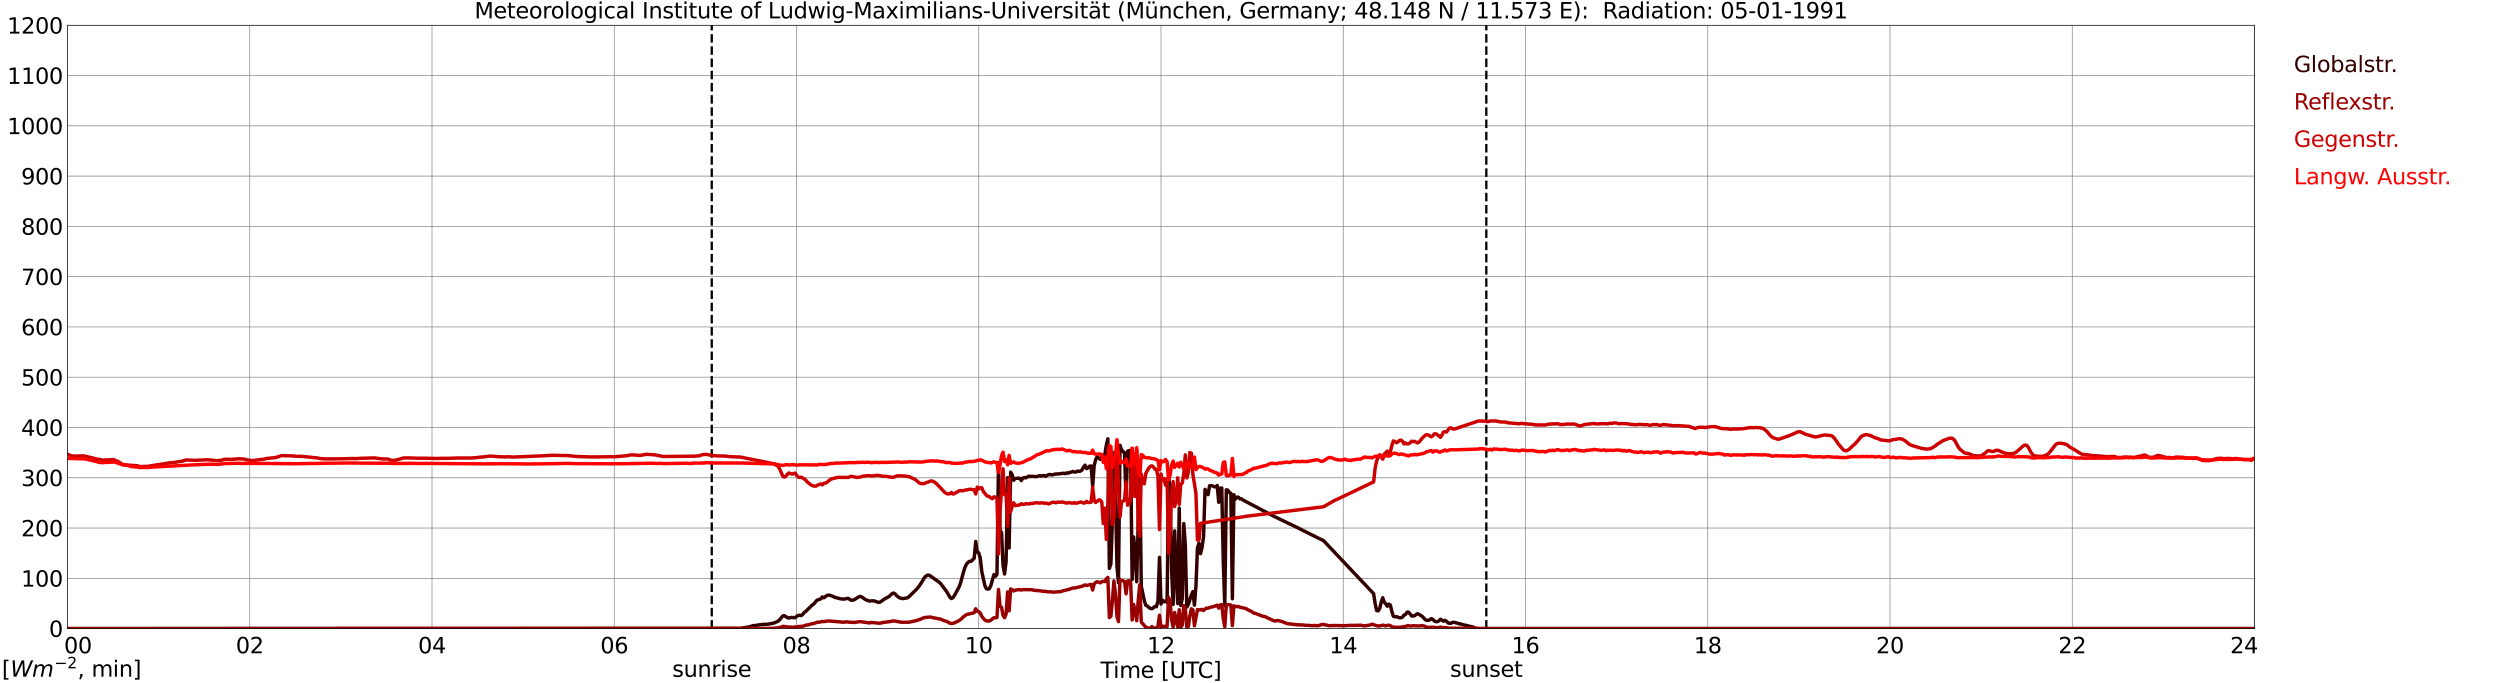 <?xml version="1.0" encoding="utf-8" standalone="no"?>
<!DOCTYPE svg PUBLIC "-//W3C//DTD SVG 1.1//EN"
  "http://www.w3.org/Graphics/SVG/1.1/DTD/svg11.dtd">
<svg xmlns:xlink="http://www.w3.org/1999/xlink" width="1085.4pt" height="296.64pt" viewBox="0 0 1085.4 296.64" xmlns="http://www.w3.org/2000/svg" version="1.1">
 <defs>
  <style type="text/css">*{stroke-linejoin: round; stroke-linecap: butt}</style>
 </defs>
 <g id="figure_1">
  <g id="patch_1">
   <path d="M 0 296.64 
L 1085.4 296.64 
L 1085.4 0 
L 0 0 
z
" style="fill: #ffffff"/>
  </g>
  <g id="axes_1">
   <g id="patch_2">
    <path d="M 29.306 272.909 
L 978.814 272.909 
L 978.814 10.976 
L 29.306 10.976 
z
" style="fill: #ffffff"/>
   </g>
   <g id="patch_3">
    <path d="M 978.814 272.909 
L 978.814 272.909 
L 978.814 10.976 
L 978.814 10.976 
z
" clip-path="url(#p77de078425)" style="fill: #d3d3d3; opacity: 0.25; stroke: #d3d3d3; stroke-linejoin: miter"/>
   </g>
   <g id="matplotlib.axis_1">
    <g id="xtick_1">
     <g id="line2d_1">
      <path d="M 29.306 272.909 
L 29.306 10.976 
" clip-path="url(#p77de078425)" style="fill: none; stroke: #808080; stroke-width: 0.3; stroke-linecap: square"/>
     </g>
     <g id="line2d_2"/>
     <g id="text_1">
      <!--    00 -->
      <g transform="translate(18.733 283.627) scale(0.095 -0.095)">
       <defs>
        <path id="DejaVuSans-20" transform="scale(0.016)"/>
        <path id="DejaVuSans-30" d="M 2034 4250 
Q 1547 4250 1301 3770 
Q 1056 3291 1056 2328 
Q 1056 1369 1301 889 
Q 1547 409 2034 409 
Q 2525 409 2770 889 
Q 3016 1369 3016 2328 
Q 3016 3291 2770 3770 
Q 2525 4250 2034 4250 
z
M 2034 4750 
Q 2819 4750 3233 4129 
Q 3647 3509 3647 2328 
Q 3647 1150 3233 529 
Q 2819 -91 2034 -91 
Q 1250 -91 836 529 
Q 422 1150 422 2328 
Q 422 3509 836 4129 
Q 1250 4750 2034 4750 
z
" transform="scale(0.016)"/>
       </defs>
       <use xlink:href="#DejaVuSans-20"/>
       <use xlink:href="#DejaVuSans-20" transform="translate(31.787 0)"/>
       <use xlink:href="#DejaVuSans-20" transform="translate(63.574 0)"/>
       <use xlink:href="#DejaVuSans-30" transform="translate(95.361 0)"/>
       <use xlink:href="#DejaVuSans-30" transform="translate(158.984 0)"/>
      </g>
     </g>
    </g>
    <g id="xtick_2">
     <g id="line2d_3">
      <path d="M 108.431 272.909 
L 108.431 10.976 
" clip-path="url(#p77de078425)" style="fill: none; stroke: #808080; stroke-width: 0.3; stroke-linecap: square"/>
     </g>
     <g id="line2d_4"/>
     <g id="text_2">
      <!-- 02 -->
      <g transform="translate(102.387 283.627) scale(0.095 -0.095)">
       <defs>
        <path id="DejaVuSans-32" d="M 1228 531 
L 3431 531 
L 3431 0 
L 469 0 
L 469 531 
Q 828 903 1448 1529 
Q 2069 2156 2228 2338 
Q 2531 2678 2651 2914 
Q 2772 3150 2772 3378 
Q 2772 3750 2511 3984 
Q 2250 4219 1831 4219 
Q 1534 4219 1204 4116 
Q 875 4013 500 3803 
L 500 4441 
Q 881 4594 1212 4672 
Q 1544 4750 1819 4750 
Q 2544 4750 2975 4387 
Q 3406 4025 3406 3419 
Q 3406 3131 3298 2873 
Q 3191 2616 2906 2266 
Q 2828 2175 2409 1742 
Q 1991 1309 1228 531 
z
" transform="scale(0.016)"/>
       </defs>
       <use xlink:href="#DejaVuSans-30"/>
       <use xlink:href="#DejaVuSans-32" transform="translate(63.623 0)"/>
      </g>
     </g>
    </g>
    <g id="xtick_3">
     <g id="line2d_5">
      <path d="M 187.557 272.909 
L 187.557 10.976 
" clip-path="url(#p77de078425)" style="fill: none; stroke: #808080; stroke-width: 0.3; stroke-linecap: square"/>
     </g>
     <g id="line2d_6"/>
     <g id="text_3">
      <!-- 04 -->
      <g transform="translate(181.513 283.627) scale(0.095 -0.095)">
       <defs>
        <path id="DejaVuSans-34" d="M 2419 4116 
L 825 1625 
L 2419 1625 
L 2419 4116 
z
M 2253 4666 
L 3047 4666 
L 3047 1625 
L 3713 1625 
L 3713 1100 
L 3047 1100 
L 3047 0 
L 2419 0 
L 2419 1100 
L 313 1100 
L 313 1709 
L 2253 4666 
z
" transform="scale(0.016)"/>
       </defs>
       <use xlink:href="#DejaVuSans-30"/>
       <use xlink:href="#DejaVuSans-34" transform="translate(63.623 0)"/>
      </g>
     </g>
    </g>
    <g id="xtick_4">
     <g id="line2d_7">
      <path d="M 266.683 272.909 
L 266.683 10.976 
" clip-path="url(#p77de078425)" style="fill: none; stroke: #808080; stroke-width: 0.3; stroke-linecap: square"/>
     </g>
     <g id="line2d_8"/>
     <g id="text_4">
      <!-- 06 -->
      <g transform="translate(260.638 283.627) scale(0.095 -0.095)">
       <defs>
        <path id="DejaVuSans-36" d="M 2113 2584 
Q 1688 2584 1439 2293 
Q 1191 2003 1191 1497 
Q 1191 994 1439 701 
Q 1688 409 2113 409 
Q 2538 409 2786 701 
Q 3034 994 3034 1497 
Q 3034 2003 2786 2293 
Q 2538 2584 2113 2584 
z
M 3366 4563 
L 3366 3988 
Q 3128 4100 2886 4159 
Q 2644 4219 2406 4219 
Q 1781 4219 1451 3797 
Q 1122 3375 1075 2522 
Q 1259 2794 1537 2939 
Q 1816 3084 2150 3084 
Q 2853 3084 3261 2657 
Q 3669 2231 3669 1497 
Q 3669 778 3244 343 
Q 2819 -91 2113 -91 
Q 1303 -91 875 529 
Q 447 1150 447 2328 
Q 447 3434 972 4092 
Q 1497 4750 2381 4750 
Q 2619 4750 2861 4703 
Q 3103 4656 3366 4563 
z
" transform="scale(0.016)"/>
       </defs>
       <use xlink:href="#DejaVuSans-30"/>
       <use xlink:href="#DejaVuSans-36" transform="translate(63.623 0)"/>
      </g>
     </g>
    </g>
    <g id="xtick_5">
     <g id="line2d_9">
      <path d="M 345.808 272.909 
L 345.808 10.976 
" clip-path="url(#p77de078425)" style="fill: none; stroke: #808080; stroke-width: 0.3; stroke-linecap: square"/>
     </g>
     <g id="line2d_10"/>
     <g id="text_5">
      <!-- 08 -->
      <g transform="translate(339.764 283.627) scale(0.095 -0.095)">
       <defs>
        <path id="DejaVuSans-38" d="M 2034 2216 
Q 1584 2216 1326 1975 
Q 1069 1734 1069 1313 
Q 1069 891 1326 650 
Q 1584 409 2034 409 
Q 2484 409 2743 651 
Q 3003 894 3003 1313 
Q 3003 1734 2745 1975 
Q 2488 2216 2034 2216 
z
M 1403 2484 
Q 997 2584 770 2862 
Q 544 3141 544 3541 
Q 544 4100 942 4425 
Q 1341 4750 2034 4750 
Q 2731 4750 3128 4425 
Q 3525 4100 3525 3541 
Q 3525 3141 3298 2862 
Q 3072 2584 2669 2484 
Q 3125 2378 3379 2068 
Q 3634 1759 3634 1313 
Q 3634 634 3220 271 
Q 2806 -91 2034 -91 
Q 1263 -91 848 271 
Q 434 634 434 1313 
Q 434 1759 690 2068 
Q 947 2378 1403 2484 
z
M 1172 3481 
Q 1172 3119 1398 2916 
Q 1625 2713 2034 2713 
Q 2441 2713 2670 2916 
Q 2900 3119 2900 3481 
Q 2900 3844 2670 4047 
Q 2441 4250 2034 4250 
Q 1625 4250 1398 4047 
Q 1172 3844 1172 3481 
z
" transform="scale(0.016)"/>
       </defs>
       <use xlink:href="#DejaVuSans-30"/>
       <use xlink:href="#DejaVuSans-38" transform="translate(63.623 0)"/>
      </g>
     </g>
    </g>
    <g id="xtick_6">
     <g id="line2d_11">
      <path d="M 424.934 272.909 
L 424.934 10.976 
" clip-path="url(#p77de078425)" style="fill: none; stroke: #808080; stroke-width: 0.3; stroke-linecap: square"/>
     </g>
     <g id="line2d_12"/>
     <g id="text_6">
      <!-- 10 -->
      <g transform="translate(418.89 283.627) scale(0.095 -0.095)">
       <defs>
        <path id="DejaVuSans-31" d="M 794 531 
L 1825 531 
L 1825 4091 
L 703 3866 
L 703 4441 
L 1819 4666 
L 2450 4666 
L 2450 531 
L 3481 531 
L 3481 0 
L 794 0 
L 794 531 
z
" transform="scale(0.016)"/>
       </defs>
       <use xlink:href="#DejaVuSans-31"/>
       <use xlink:href="#DejaVuSans-30" transform="translate(63.623 0)"/>
      </g>
     </g>
    </g>
    <g id="xtick_7">
     <g id="line2d_13">
      <path d="M 504.06 272.909 
L 504.06 10.976 
" clip-path="url(#p77de078425)" style="fill: none; stroke: #808080; stroke-width: 0.3; stroke-linecap: square"/>
     </g>
     <g id="line2d_14"/>
     <g id="text_7">
      <!-- 12 -->
      <g transform="translate(498.015 283.627) scale(0.095 -0.095)">
       <use xlink:href="#DejaVuSans-31"/>
       <use xlink:href="#DejaVuSans-32" transform="translate(63.623 0)"/>
      </g>
     </g>
    </g>
    <g id="xtick_8">
     <g id="line2d_15">
      <path d="M 583.185 272.909 
L 583.185 10.976 
" clip-path="url(#p77de078425)" style="fill: none; stroke: #808080; stroke-width: 0.3; stroke-linecap: square"/>
     </g>
     <g id="line2d_16"/>
     <g id="text_8">
      <!-- 14 -->
      <g transform="translate(577.141 283.627) scale(0.095 -0.095)">
       <use xlink:href="#DejaVuSans-31"/>
       <use xlink:href="#DejaVuSans-34" transform="translate(63.623 0)"/>
      </g>
     </g>
    </g>
    <g id="xtick_9">
     <g id="line2d_17">
      <path d="M 662.311 272.909 
L 662.311 10.976 
" clip-path="url(#p77de078425)" style="fill: none; stroke: #808080; stroke-width: 0.3; stroke-linecap: square"/>
     </g>
     <g id="line2d_18"/>
     <g id="text_9">
      <!-- 16 -->
      <g transform="translate(656.267 283.627) scale(0.095 -0.095)">
       <use xlink:href="#DejaVuSans-31"/>
       <use xlink:href="#DejaVuSans-36" transform="translate(63.623 0)"/>
      </g>
     </g>
    </g>
    <g id="xtick_10">
     <g id="line2d_19">
      <path d="M 741.437 272.909 
L 741.437 10.976 
" clip-path="url(#p77de078425)" style="fill: none; stroke: #808080; stroke-width: 0.3; stroke-linecap: square"/>
     </g>
     <g id="line2d_20"/>
     <g id="text_10">
      <!-- 18 -->
      <g transform="translate(735.392 283.627) scale(0.095 -0.095)">
       <use xlink:href="#DejaVuSans-31"/>
       <use xlink:href="#DejaVuSans-38" transform="translate(63.623 0)"/>
      </g>
     </g>
    </g>
    <g id="xtick_11">
     <g id="line2d_21">
      <path d="M 820.562 272.909 
L 820.562 10.976 
" clip-path="url(#p77de078425)" style="fill: none; stroke: #808080; stroke-width: 0.3; stroke-linecap: square"/>
     </g>
     <g id="line2d_22"/>
     <g id="text_11">
      <!-- 20 -->
      <g transform="translate(814.518 283.627) scale(0.095 -0.095)">
       <use xlink:href="#DejaVuSans-32"/>
       <use xlink:href="#DejaVuSans-30" transform="translate(63.623 0)"/>
      </g>
     </g>
    </g>
    <g id="xtick_12">
     <g id="line2d_23">
      <path d="M 899.688 272.909 
L 899.688 10.976 
" clip-path="url(#p77de078425)" style="fill: none; stroke: #808080; stroke-width: 0.3; stroke-linecap: square"/>
     </g>
     <g id="line2d_24"/>
     <g id="text_12">
      <!-- 22 -->
      <g transform="translate(893.644 283.627) scale(0.095 -0.095)">
       <use xlink:href="#DejaVuSans-32"/>
       <use xlink:href="#DejaVuSans-32" transform="translate(63.623 0)"/>
      </g>
     </g>
    </g>
    <g id="xtick_13">
     <g id="line2d_25">
      <path d="M 978.814 272.909 
L 978.814 10.976 
" clip-path="url(#p77de078425)" style="fill: none; stroke: #808080; stroke-width: 0.3; stroke-linecap: square"/>
     </g>
     <g id="line2d_26"/>
     <g id="text_13">
      <!-- 24    -->
      <g transform="translate(968.241 283.627) scale(0.095 -0.095)">
       <use xlink:href="#DejaVuSans-32"/>
       <use xlink:href="#DejaVuSans-34" transform="translate(63.623 0)"/>
       <use xlink:href="#DejaVuSans-20" transform="translate(127.246 0)"/>
       <use xlink:href="#DejaVuSans-20" transform="translate(159.033 0)"/>
       <use xlink:href="#DejaVuSans-20" transform="translate(190.82 0)"/>
      </g>
     </g>
    </g>
    <g id="text_14">
     <!-- Time [UTC] -->
     <g transform="translate(477.806 294.322) scale(0.095 -0.095)">
      <defs>
       <path id="DejaVuSans-54" d="M -19 4666 
L 3928 4666 
L 3928 4134 
L 2272 4134 
L 2272 0 
L 1638 0 
L 1638 4134 
L -19 4134 
L -19 4666 
z
" transform="scale(0.016)"/>
       <path id="DejaVuSans-69" d="M 603 3500 
L 1178 3500 
L 1178 0 
L 603 0 
L 603 3500 
z
M 603 4863 
L 1178 4863 
L 1178 4134 
L 603 4134 
L 603 4863 
z
" transform="scale(0.016)"/>
       <path id="DejaVuSans-6d" d="M 3328 2828 
Q 3544 3216 3844 3400 
Q 4144 3584 4550 3584 
Q 5097 3584 5394 3201 
Q 5691 2819 5691 2113 
L 5691 0 
L 5113 0 
L 5113 2094 
Q 5113 2597 4934 2840 
Q 4756 3084 4391 3084 
Q 3944 3084 3684 2787 
Q 3425 2491 3425 1978 
L 3425 0 
L 2847 0 
L 2847 2094 
Q 2847 2600 2669 2842 
Q 2491 3084 2119 3084 
Q 1678 3084 1418 2786 
Q 1159 2488 1159 1978 
L 1159 0 
L 581 0 
L 581 3500 
L 1159 3500 
L 1159 2956 
Q 1356 3278 1631 3431 
Q 1906 3584 2284 3584 
Q 2666 3584 2933 3390 
Q 3200 3197 3328 2828 
z
" transform="scale(0.016)"/>
       <path id="DejaVuSans-65" d="M 3597 1894 
L 3597 1613 
L 953 1613 
Q 991 1019 1311 708 
Q 1631 397 2203 397 
Q 2534 397 2845 478 
Q 3156 559 3463 722 
L 3463 178 
Q 3153 47 2828 -22 
Q 2503 -91 2169 -91 
Q 1331 -91 842 396 
Q 353 884 353 1716 
Q 353 2575 817 3079 
Q 1281 3584 2069 3584 
Q 2775 3584 3186 3129 
Q 3597 2675 3597 1894 
z
M 3022 2063 
Q 3016 2534 2758 2815 
Q 2500 3097 2075 3097 
Q 1594 3097 1305 2825 
Q 1016 2553 972 2059 
L 3022 2063 
z
" transform="scale(0.016)"/>
       <path id="DejaVuSans-5b" d="M 550 4863 
L 1875 4863 
L 1875 4416 
L 1125 4416 
L 1125 -397 
L 1875 -397 
L 1875 -844 
L 550 -844 
L 550 4863 
z
" transform="scale(0.016)"/>
       <path id="DejaVuSans-55" d="M 556 4666 
L 1191 4666 
L 1191 1831 
Q 1191 1081 1462 751 
Q 1734 422 2344 422 
Q 2950 422 3222 751 
Q 3494 1081 3494 1831 
L 3494 4666 
L 4128 4666 
L 4128 1753 
Q 4128 841 3676 375 
Q 3225 -91 2344 -91 
Q 1459 -91 1007 375 
Q 556 841 556 1753 
L 556 4666 
z
" transform="scale(0.016)"/>
       <path id="DejaVuSans-43" d="M 4122 4306 
L 4122 3641 
Q 3803 3938 3442 4084 
Q 3081 4231 2675 4231 
Q 1875 4231 1450 3742 
Q 1025 3253 1025 2328 
Q 1025 1406 1450 917 
Q 1875 428 2675 428 
Q 3081 428 3442 575 
Q 3803 722 4122 1019 
L 4122 359 
Q 3791 134 3420 21 
Q 3050 -91 2638 -91 
Q 1578 -91 968 557 
Q 359 1206 359 2328 
Q 359 3453 968 4101 
Q 1578 4750 2638 4750 
Q 3056 4750 3426 4639 
Q 3797 4528 4122 4306 
z
" transform="scale(0.016)"/>
       <path id="DejaVuSans-5d" d="M 1947 4863 
L 1947 -844 
L 622 -844 
L 622 -397 
L 1369 -397 
L 1369 4416 
L 622 4416 
L 622 4863 
L 1947 4863 
z
" transform="scale(0.016)"/>
      </defs>
      <use xlink:href="#DejaVuSans-54"/>
      <use xlink:href="#DejaVuSans-69" transform="translate(57.959 0)"/>
      <use xlink:href="#DejaVuSans-6d" transform="translate(85.742 0)"/>
      <use xlink:href="#DejaVuSans-65" transform="translate(183.154 0)"/>
      <use xlink:href="#DejaVuSans-20" transform="translate(244.678 0)"/>
      <use xlink:href="#DejaVuSans-5b" transform="translate(276.465 0)"/>
      <use xlink:href="#DejaVuSans-55" transform="translate(315.479 0)"/>
      <use xlink:href="#DejaVuSans-54" transform="translate(388.672 0)"/>
      <use xlink:href="#DejaVuSans-43" transform="translate(443.881 0)"/>
      <use xlink:href="#DejaVuSans-5d" transform="translate(513.705 0)"/>
     </g>
    </g>
   </g>
   <g id="matplotlib.axis_2">
    <g id="ytick_1">
     <g id="line2d_27">
      <path d="M 29.306 272.909 
L 978.814 272.909 
" clip-path="url(#p77de078425)" style="fill: none; stroke: #808080; stroke-width: 0.3; stroke-linecap: square"/>
     </g>
     <g id="line2d_28"/>
     <g id="text_15">
      <!-- 0 -->
      <g transform="translate(21.261 276.518) scale(0.095 -0.095)">
       <use xlink:href="#DejaVuSans-30"/>
      </g>
     </g>
    </g>
    <g id="ytick_2">
     <g id="line2d_29">
      <path d="M 29.306 251.081 
L 978.814 251.081 
" clip-path="url(#p77de078425)" style="fill: none; stroke: #808080; stroke-width: 0.3; stroke-linecap: square"/>
     </g>
     <g id="line2d_30"/>
     <g id="text_16">
      <!-- 100 -->
      <g transform="translate(9.173 254.69) scale(0.095 -0.095)">
       <use xlink:href="#DejaVuSans-31"/>
       <use xlink:href="#DejaVuSans-30" transform="translate(63.623 0)"/>
       <use xlink:href="#DejaVuSans-30" transform="translate(127.246 0)"/>
      </g>
     </g>
    </g>
    <g id="ytick_3">
     <g id="line2d_31">
      <path d="M 29.306 229.253 
L 978.814 229.253 
" clip-path="url(#p77de078425)" style="fill: none; stroke: #808080; stroke-width: 0.3; stroke-linecap: square"/>
     </g>
     <g id="line2d_32"/>
     <g id="text_17">
      <!-- 200 -->
      <g transform="translate(9.173 232.863) scale(0.095 -0.095)">
       <use xlink:href="#DejaVuSans-32"/>
       <use xlink:href="#DejaVuSans-30" transform="translate(63.623 0)"/>
       <use xlink:href="#DejaVuSans-30" transform="translate(127.246 0)"/>
      </g>
     </g>
    </g>
    <g id="ytick_4">
     <g id="line2d_33">
      <path d="M 29.306 207.426 
L 978.814 207.426 
" clip-path="url(#p77de078425)" style="fill: none; stroke: #808080; stroke-width: 0.3; stroke-linecap: square"/>
     </g>
     <g id="line2d_34"/>
     <g id="text_18">
      <!-- 300 -->
      <g transform="translate(9.173 211.035) scale(0.095 -0.095)">
       <defs>
        <path id="DejaVuSans-33" d="M 2597 2516 
Q 3050 2419 3304 2112 
Q 3559 1806 3559 1356 
Q 3559 666 3084 287 
Q 2609 -91 1734 -91 
Q 1441 -91 1130 -33 
Q 819 25 488 141 
L 488 750 
Q 750 597 1062 519 
Q 1375 441 1716 441 
Q 2309 441 2620 675 
Q 2931 909 2931 1356 
Q 2931 1769 2642 2001 
Q 2353 2234 1838 2234 
L 1294 2234 
L 1294 2753 
L 1863 2753 
Q 2328 2753 2575 2939 
Q 2822 3125 2822 3475 
Q 2822 3834 2567 4026 
Q 2313 4219 1838 4219 
Q 1578 4219 1281 4162 
Q 984 4106 628 3988 
L 628 4550 
Q 988 4650 1302 4700 
Q 1616 4750 1894 4750 
Q 2613 4750 3031 4423 
Q 3450 4097 3450 3541 
Q 3450 3153 3228 2886 
Q 3006 2619 2597 2516 
z
" transform="scale(0.016)"/>
       </defs>
       <use xlink:href="#DejaVuSans-33"/>
       <use xlink:href="#DejaVuSans-30" transform="translate(63.623 0)"/>
       <use xlink:href="#DejaVuSans-30" transform="translate(127.246 0)"/>
      </g>
     </g>
    </g>
    <g id="ytick_5">
     <g id="line2d_35">
      <path d="M 29.306 185.598 
L 978.814 185.598 
" clip-path="url(#p77de078425)" style="fill: none; stroke: #808080; stroke-width: 0.3; stroke-linecap: square"/>
     </g>
     <g id="line2d_36"/>
     <g id="text_19">
      <!-- 400 -->
      <g transform="translate(9.173 189.207) scale(0.095 -0.095)">
       <use xlink:href="#DejaVuSans-34"/>
       <use xlink:href="#DejaVuSans-30" transform="translate(63.623 0)"/>
       <use xlink:href="#DejaVuSans-30" transform="translate(127.246 0)"/>
      </g>
     </g>
    </g>
    <g id="ytick_6">
     <g id="line2d_37">
      <path d="M 29.306 163.77 
L 978.814 163.77 
" clip-path="url(#p77de078425)" style="fill: none; stroke: #808080; stroke-width: 0.3; stroke-linecap: square"/>
     </g>
     <g id="line2d_38"/>
     <g id="text_20">
      <!-- 500 -->
      <g transform="translate(9.173 167.379) scale(0.095 -0.095)">
       <defs>
        <path id="DejaVuSans-35" d="M 691 4666 
L 3169 4666 
L 3169 4134 
L 1269 4134 
L 1269 2991 
Q 1406 3038 1543 3061 
Q 1681 3084 1819 3084 
Q 2600 3084 3056 2656 
Q 3513 2228 3513 1497 
Q 3513 744 3044 326 
Q 2575 -91 1722 -91 
Q 1428 -91 1123 -41 
Q 819 9 494 109 
L 494 744 
Q 775 591 1075 516 
Q 1375 441 1709 441 
Q 2250 441 2565 725 
Q 2881 1009 2881 1497 
Q 2881 1984 2565 2268 
Q 2250 2553 1709 2553 
Q 1456 2553 1204 2497 
Q 953 2441 691 2322 
L 691 4666 
z
" transform="scale(0.016)"/>
       </defs>
       <use xlink:href="#DejaVuSans-35"/>
       <use xlink:href="#DejaVuSans-30" transform="translate(63.623 0)"/>
       <use xlink:href="#DejaVuSans-30" transform="translate(127.246 0)"/>
      </g>
     </g>
    </g>
    <g id="ytick_7">
     <g id="line2d_39">
      <path d="M 29.306 141.942 
L 978.814 141.942 
" clip-path="url(#p77de078425)" style="fill: none; stroke: #808080; stroke-width: 0.3; stroke-linecap: square"/>
     </g>
     <g id="line2d_40"/>
     <g id="text_21">
      <!-- 600 -->
      <g transform="translate(9.173 145.551) scale(0.095 -0.095)">
       <use xlink:href="#DejaVuSans-36"/>
       <use xlink:href="#DejaVuSans-30" transform="translate(63.623 0)"/>
       <use xlink:href="#DejaVuSans-30" transform="translate(127.246 0)"/>
      </g>
     </g>
    </g>
    <g id="ytick_8">
     <g id="line2d_41">
      <path d="M 29.306 120.114 
L 978.814 120.114 
" clip-path="url(#p77de078425)" style="fill: none; stroke: #808080; stroke-width: 0.3; stroke-linecap: square"/>
     </g>
     <g id="line2d_42"/>
     <g id="text_22">
      <!-- 700 -->
      <g transform="translate(9.173 123.724) scale(0.095 -0.095)">
       <defs>
        <path id="DejaVuSans-37" d="M 525 4666 
L 3525 4666 
L 3525 4397 
L 1831 0 
L 1172 0 
L 2766 4134 
L 525 4134 
L 525 4666 
z
" transform="scale(0.016)"/>
       </defs>
       <use xlink:href="#DejaVuSans-37"/>
       <use xlink:href="#DejaVuSans-30" transform="translate(63.623 0)"/>
       <use xlink:href="#DejaVuSans-30" transform="translate(127.246 0)"/>
      </g>
     </g>
    </g>
    <g id="ytick_9">
     <g id="line2d_43">
      <path d="M 29.306 98.287 
L 978.814 98.287 
" clip-path="url(#p77de078425)" style="fill: none; stroke: #808080; stroke-width: 0.3; stroke-linecap: square"/>
     </g>
     <g id="line2d_44"/>
     <g id="text_23">
      <!-- 800 -->
      <g transform="translate(9.173 101.896) scale(0.095 -0.095)">
       <use xlink:href="#DejaVuSans-38"/>
       <use xlink:href="#DejaVuSans-30" transform="translate(63.623 0)"/>
       <use xlink:href="#DejaVuSans-30" transform="translate(127.246 0)"/>
      </g>
     </g>
    </g>
    <g id="ytick_10">
     <g id="line2d_45">
      <path d="M 29.306 76.459 
L 978.814 76.459 
" clip-path="url(#p77de078425)" style="fill: none; stroke: #808080; stroke-width: 0.3; stroke-linecap: square"/>
     </g>
     <g id="line2d_46"/>
     <g id="text_24">
      <!-- 900 -->
      <g transform="translate(9.173 80.068) scale(0.095 -0.095)">
       <defs>
        <path id="DejaVuSans-39" d="M 703 97 
L 703 672 
Q 941 559 1184 500 
Q 1428 441 1663 441 
Q 2288 441 2617 861 
Q 2947 1281 2994 2138 
Q 2813 1869 2534 1725 
Q 2256 1581 1919 1581 
Q 1219 1581 811 2004 
Q 403 2428 403 3163 
Q 403 3881 828 4315 
Q 1253 4750 1959 4750 
Q 2769 4750 3195 4129 
Q 3622 3509 3622 2328 
Q 3622 1225 3098 567 
Q 2575 -91 1691 -91 
Q 1453 -91 1209 -44 
Q 966 3 703 97 
z
M 1959 2075 
Q 2384 2075 2632 2365 
Q 2881 2656 2881 3163 
Q 2881 3666 2632 3958 
Q 2384 4250 1959 4250 
Q 1534 4250 1286 3958 
Q 1038 3666 1038 3163 
Q 1038 2656 1286 2365 
Q 1534 2075 1959 2075 
z
" transform="scale(0.016)"/>
       </defs>
       <use xlink:href="#DejaVuSans-39"/>
       <use xlink:href="#DejaVuSans-30" transform="translate(63.623 0)"/>
       <use xlink:href="#DejaVuSans-30" transform="translate(127.246 0)"/>
      </g>
     </g>
    </g>
    <g id="ytick_11">
     <g id="line2d_47">
      <path d="M 29.306 54.631 
L 978.814 54.631 
" clip-path="url(#p77de078425)" style="fill: none; stroke: #808080; stroke-width: 0.3; stroke-linecap: square"/>
     </g>
     <g id="line2d_48"/>
     <g id="text_25">
      <!-- 1000 -->
      <g transform="translate(3.128 58.24) scale(0.095 -0.095)">
       <use xlink:href="#DejaVuSans-31"/>
       <use xlink:href="#DejaVuSans-30" transform="translate(63.623 0)"/>
       <use xlink:href="#DejaVuSans-30" transform="translate(127.246 0)"/>
       <use xlink:href="#DejaVuSans-30" transform="translate(190.869 0)"/>
      </g>
     </g>
    </g>
    <g id="ytick_12">
     <g id="line2d_49">
      <path d="M 29.306 32.803 
L 978.814 32.803 
" clip-path="url(#p77de078425)" style="fill: none; stroke: #808080; stroke-width: 0.3; stroke-linecap: square"/>
     </g>
     <g id="line2d_50"/>
     <g id="text_26">
      <!-- 1100 -->
      <g transform="translate(3.128 36.413) scale(0.095 -0.095)">
       <use xlink:href="#DejaVuSans-31"/>
       <use xlink:href="#DejaVuSans-31" transform="translate(63.623 0)"/>
       <use xlink:href="#DejaVuSans-30" transform="translate(127.246 0)"/>
       <use xlink:href="#DejaVuSans-30" transform="translate(190.869 0)"/>
      </g>
     </g>
    </g>
    <g id="ytick_13">
     <g id="line2d_51">
      <path d="M 29.306 10.976 
L 978.814 10.976 
" clip-path="url(#p77de078425)" style="fill: none; stroke: #808080; stroke-width: 0.3; stroke-linecap: square"/>
     </g>
     <g id="line2d_52"/>
     <g id="text_27">
      <!-- 1200 -->
      <g transform="translate(3.128 14.585) scale(0.095 -0.095)">
       <use xlink:href="#DejaVuSans-31"/>
       <use xlink:href="#DejaVuSans-32" transform="translate(63.623 0)"/>
       <use xlink:href="#DejaVuSans-30" transform="translate(127.246 0)"/>
       <use xlink:href="#DejaVuSans-30" transform="translate(190.869 0)"/>
      </g>
     </g>
    </g>
   </g>
   <g id="line2d_53">
    <path d="M 309.015 272.909 
L 309.015 10.976 
" clip-path="url(#p77de078425)" style="fill: none; stroke-dasharray: 3.7,1.6; stroke-dashoffset: 0; stroke: #000000"/>
   </g>
   <g id="line2d_54">
    <path d="M 645.299 272.909 
L 645.299 10.976 
" clip-path="url(#p77de078425)" style="fill: none; stroke-dasharray: 3.7,1.6; stroke-dashoffset: 0; stroke: #000000"/>
   </g>
   <g id="line2d_55">
    <path d="M 29.306 272.909 
L 321.411 272.854 
L 322.73 272.594 
L 325.368 272.132 
L 326.686 271.702 
L 327.346 271.582 
L 328.005 271.579 
L 329.324 271.324 
L 331.302 271.077 
L 333.28 271.027 
L 335.918 270.532 
L 337.236 269.971 
L 337.896 269.646 
L 338.555 268.993 
L 339.874 267.406 
L 340.533 267.312 
L 341.852 268.153 
L 342.512 268.338 
L 343.171 268.107 
L 344.49 268.107 
L 345.149 268.198 
L 346.468 267.22 
L 347.127 267.081 
L 347.787 267.266 
L 348.446 266.847 
L 349.105 265.961 
L 349.765 265.494 
L 351.743 263.582 
L 352.402 262.881 
L 353.062 262.416 
L 353.721 261.764 
L 354.38 260.877 
L 355.04 260.456 
L 356.359 259.991 
L 357.018 259.151 
L 357.677 259.524 
L 358.996 258.544 
L 359.655 258.358 
L 360.315 258.45 
L 361.634 258.917 
L 362.293 259.29 
L 364.93 259.991 
L 366.249 260.131 
L 368.227 259.758 
L 369.546 260.596 
L 370.206 260.596 
L 370.865 260.364 
L 372.843 259.151 
L 373.502 258.917 
L 374.162 259.197 
L 375.481 260.131 
L 376.14 260.504 
L 377.459 260.969 
L 378.777 260.829 
L 379.437 260.877 
L 381.415 261.53 
L 382.074 261.436 
L 384.053 260.037 
L 386.031 258.963 
L 387.349 257.658 
L 388.009 257.472 
L 388.668 257.891 
L 389.328 258.684 
L 390.646 259.618 
L 391.965 259.897 
L 393.943 259.57 
L 394.603 259.105 
L 396.581 257.145 
L 397.899 255.885 
L 399.218 254.253 
L 400.537 252.201 
L 401.196 250.989 
L 401.856 250.243 
L 402.515 249.776 
L 403.175 249.682 
L 403.834 249.961 
L 405.153 250.941 
L 407.79 252.808 
L 408.45 253.46 
L 411.087 256.959 
L 412.406 259.29 
L 413.065 259.849 
L 413.725 259.478 
L 414.384 258.544 
L 416.362 254.905 
L 417.022 253.133 
L 418.34 248.237 
L 419 246.185 
L 419.659 244.878 
L 420.318 244.085 
L 420.978 243.712 
L 421.637 243.666 
L 422.956 242.359 
L 423.615 235.083 
L 424.275 239.7 
L 424.934 240.027 
L 425.593 242.359 
L 426.253 248.143 
L 427.572 254.207 
L 428.231 255.606 
L 428.89 255.791 
L 429.55 255.56 
L 430.209 254.161 
L 431.528 249.448 
L 432.187 250.195 
L 432.847 249.402 
L 433.506 200.989 
L 434.165 229.954 
L 434.825 231.399 
L 435.484 245.484 
L 436.144 249.217 
L 436.803 243.852 
L 437.462 207.377 
L 438.122 237.882 
L 438.781 205 
L 439.44 206.12 
L 440.1 208.497 
L 440.759 207.751 
L 442.078 207.611 
L 442.737 207.659 
L 443.397 208.637 
L 444.056 207.565 
L 444.716 207.332 
L 445.375 207.471 
L 446.694 206.725 
L 447.353 206.913 
L 448.012 206.773 
L 449.331 206.913 
L 449.991 206.913 
L 450.65 206.773 
L 451.309 206.491 
L 451.969 206.679 
L 453.287 206.445 
L 453.947 206.773 
L 455.266 206.072 
L 455.925 205.978 
L 456.584 206.212 
L 458.563 205.747 
L 459.222 205.793 
L 461.859 205.465 
L 462.519 205.653 
L 463.178 205.28 
L 463.838 205.42 
L 464.497 205.046 
L 465.156 205 
L 465.816 204.673 
L 466.475 204.952 
L 467.134 204.907 
L 467.794 204.533 
L 468.453 204.627 
L 469.113 204.533 
L 469.772 204.066 
L 470.431 202.761 
L 471.091 201.969 
L 471.75 203.462 
L 472.409 203.134 
L 473.069 202.388 
L 473.728 202.294 
L 474.388 211.204 
L 475.047 202.154 
L 475.706 199.495 
L 476.366 198.236 
L 477.685 199.45 
L 478.344 198.236 
L 479.003 197.583 
L 479.663 197.444 
L 480.322 193.292 
L 480.981 190.494 
L 481.641 246.79 
L 482.3 244.832 
L 482.96 225.896 
L 483.619 196.464 
L 484.278 215.122 
L 484.938 245.903 
L 485.597 253.041 
L 486.256 193.34 
L 486.916 195.298 
L 488.235 196.697 
L 488.894 217.034 
L 489.553 195.951 
L 490.213 195.577 
L 490.872 197.771 
L 491.532 251.642 
L 492.191 233.126 
L 492.85 240.261 
L 493.51 252.574 
L 494.828 200.755 
L 495.488 254.486 
L 496.807 260.783 
L 497.466 262.789 
L 498.125 263.069 
L 498.785 263.767 
L 499.444 264.141 
L 500.103 264.28 
L 500.763 263.861 
L 501.422 263.302 
L 502.082 263.394 
L 502.741 260.923 
L 503.4 241.988 
L 504.06 262.228 
L 504.719 260.596 
L 505.379 261.251 
L 506.038 260.923 
L 506.697 261.53 
L 507.357 206.773 
L 508.016 212.555 
L 508.675 248.237 
L 509.335 262.416 
L 509.994 230.513 
L 510.654 248.796 
L 511.313 262.043 
L 511.972 220.579 
L 512.632 262.881 
L 513.291 259.897 
L 513.95 227.341 
L 514.61 236.528 
L 515.269 263.536 
L 515.929 262.368 
L 517.247 258.358 
L 517.907 256.82 
L 518.566 262.741 
L 519.226 254.58 
L 519.885 237.882 
L 520.544 235.83 
L 521.204 240.355 
L 521.863 237.742 
L 522.522 233.078 
L 523.182 212.463 
L 523.841 213.908 
L 524.501 214.749 
L 525.16 210.876 
L 525.819 210.831 
L 526.479 210.97 
L 527.138 211.344 
L 527.797 211.344 
L 528.457 210.783 
L 529.116 218.06 
L 529.776 211.95 
L 530.435 211.857 
L 531.094 243.618 
L 531.754 263.021 
L 532.413 212.649 
L 533.073 212.837 
L 533.732 213.815 
L 534.391 214.188 
L 535.051 259.943 
L 535.71 214.795 
L 536.369 216.707 
L 537.029 215.866 
L 537.688 215.866 
L 538.348 216.613 
L 539.007 216.567 
L 539.666 217.102 
L 553.513 224.381 
L 562.745 228.81 
L 571.976 233.438 
L 574.613 234.699 
L 596.373 257.752 
L 597.032 262.089 
L 597.692 265.075 
L 598.351 265.215 
L 599.011 264.141 
L 599.67 261.39 
L 600.329 259.524 
L 600.989 261.482 
L 601.648 262.183 
L 602.307 263.209 
L 602.967 262.276 
L 603.626 262.65 
L 604.286 265.494 
L 604.945 267.546 
L 605.604 267.779 
L 606.264 267.733 
L 607.582 268.198 
L 608.242 268.198 
L 608.901 267.965 
L 609.561 267.033 
L 610.22 266.799 
L 610.879 265.773 
L 611.539 265.773 
L 612.198 266.52 
L 612.858 267.452 
L 614.176 267.36 
L 614.836 266.753 
L 615.495 266.426 
L 616.814 267.172 
L 617.473 267.594 
L 618.792 269.039 
L 619.451 269.318 
L 620.111 269.318 
L 620.77 269.085 
L 621.429 268.572 
L 622.089 268.899 
L 622.748 269.598 
L 623.408 269.925 
L 624.067 269.879 
L 624.726 269.552 
L 625.386 268.851 
L 626.705 269.691 
L 627.364 269.318 
L 628.023 269.737 
L 628.683 270.438 
L 629.342 270.623 
L 630.001 270.578 
L 630.661 270.204 
L 631.32 270.204 
L 632.639 270.523 
L 633.298 270.785 
L 633.958 270.842 
L 635.276 271.256 
L 637.255 271.662 
L 637.914 271.933 
L 638.573 271.99 
L 639.233 272.167 
L 640.552 272.68 
L 641.211 272.909 
L 978.154 272.909 
L 978.154 272.909 
" clip-path="url(#p77de078425)" style="fill: none; stroke: #330000; stroke-width: 1.5; stroke-linecap: square"/>
   </g>
   <g id="line2d_56">
    <path d="M 29.306 272.909 
L 326.027 272.802 
L 326.686 272.673 
L 327.346 272.684 
L 328.005 272.839 
L 329.324 272.859 
L 331.961 272.828 
L 333.28 272.87 
L 333.94 272.791 
L 335.258 272.778 
L 336.577 272.732 
L 337.236 272.599 
L 337.896 272.599 
L 339.215 272.241 
L 339.874 271.931 
L 341.852 272.154 
L 342.512 272.287 
L 343.171 272.197 
L 343.83 272.376 
L 347.127 271.975 
L 348.446 271.931 
L 349.765 271.483 
L 350.424 271.307 
L 351.083 271.261 
L 352.402 270.816 
L 353.062 270.772 
L 355.04 270.104 
L 355.699 270.148 
L 357.018 269.792 
L 357.677 269.881 
L 359.655 269.569 
L 364.271 269.971 
L 366.249 270.148 
L 367.568 269.971 
L 368.887 270.148 
L 370.865 270.237 
L 371.524 270.193 
L 372.843 269.925 
L 373.502 269.881 
L 377.459 270.46 
L 378.118 270.237 
L 380.096 270.416 
L 382.074 270.593 
L 383.393 270.237 
L 385.371 270.014 
L 388.009 269.569 
L 391.306 270.148 
L 394.603 270.148 
L 397.899 269.436 
L 399.218 268.991 
L 400.537 268.456 
L 401.196 268.144 
L 403.834 267.875 
L 405.812 268.321 
L 408.45 268.812 
L 409.768 269.436 
L 411.087 269.835 
L 412.406 270.549 
L 413.065 270.682 
L 413.725 270.639 
L 414.384 270.416 
L 415.043 270.058 
L 415.703 269.835 
L 417.022 269.034 
L 418.34 267.742 
L 419.659 266.808 
L 422.956 266.005 
L 423.615 264.313 
L 424.275 265.426 
L 424.934 265.516 
L 425.593 266.184 
L 426.253 267.565 
L 426.912 268.456 
L 427.572 269.124 
L 428.231 269.569 
L 429.55 269.613 
L 430.209 269.257 
L 431.528 268.187 
L 432.187 268.233 
L 432.847 268.098 
L 433.506 255.938 
L 434.165 263.243 
L 434.825 263.599 
L 435.484 267.207 
L 436.144 268.187 
L 436.803 266.585 
L 437.462 257.007 
L 438.122 265.204 
L 438.781 255.715 
L 439.44 255.981 
L 440.1 256.562 
L 440.759 256.25 
L 442.078 256.027 
L 442.737 255.981 
L 443.397 256.206 
L 444.056 255.981 
L 448.012 256.027 
L 448.672 256.25 
L 451.309 256.472 
L 452.628 256.695 
L 453.287 256.695 
L 454.606 256.874 
L 455.266 256.961 
L 455.925 256.918 
L 457.244 257.097 
L 458.563 257.007 
L 459.881 256.874 
L 460.541 256.874 
L 461.859 256.383 
L 462.519 256.294 
L 463.178 256.071 
L 463.838 255.981 
L 465.816 255.27 
L 466.475 255.313 
L 469.772 254.556 
L 471.091 253.934 
L 471.75 254.2 
L 473.728 253.711 
L 474.388 256.16 
L 475.047 253.489 
L 475.706 252.908 
L 476.366 252.552 
L 477.685 253.043 
L 478.344 252.552 
L 479.003 252.373 
L 479.663 252.509 
L 480.322 251.35 
L 480.981 250.682 
L 481.641 268.144 
L 482.3 267.565 
L 482.96 260.794 
L 483.619 252.196 
L 484.278 257.765 
L 484.938 267.699 
L 485.597 269.881 
L 486.256 251.529 
L 486.916 252.063 
L 487.575 252.151 
L 488.235 252.419 
L 488.894 257.808 
L 489.553 252.24 
L 490.213 252.107 
L 490.872 252.864 
L 491.532 269.168 
L 492.191 262.486 
L 492.85 265.293 
L 493.51 269.48 
L 494.169 260.749 
L 494.828 253.888 
L 495.488 270.058 
L 497.466 272.33 
L 498.785 272.686 
L 499.444 272.821 
L 500.103 272.047 
L 500.763 272.732 
L 502.082 272.599 
L 502.741 271.975 
L 503.4 267.118 
L 504.06 272.287 
L 504.719 271.841 
L 505.379 271.975 
L 506.038 271.931 
L 506.697 272.064 
L 507.357 259.323 
L 508.016 261.327 
L 508.675 269.124 
L 509.335 272.287 
L 509.994 265.915 
L 510.654 269.436 
L 511.313 272.197 
L 511.972 264.712 
L 512.632 272.287 
L 513.291 271.396 
L 513.95 262.888 
L 514.61 264.18 
L 515.269 272.287 
L 515.929 271.975 
L 516.588 267.43 
L 517.247 264.313 
L 517.907 264.758 
L 518.566 271.662 
L 519.885 264.712 
L 521.204 264.802 
L 521.863 264.579 
L 522.522 265.07 
L 523.182 264.403 
L 523.841 264.001 
L 524.501 264.045 
L 525.16 263.732 
L 526.479 263.466 
L 527.797 263.021 
L 528.457 262.752 
L 529.116 264.001 
L 529.776 262.619 
L 530.435 262.53 
L 531.094 268.545 
L 531.754 272.108 
L 532.413 262.486 
L 534.391 262.665 
L 535.051 271.619 
L 535.71 263.021 
L 536.369 263.333 
L 537.688 263.333 
L 538.348 263.645 
L 539.666 263.911 
L 540.985 264.224 
L 541.644 264.669 
L 542.963 265.293 
L 543.623 265.649 
L 544.282 266.184 
L 544.941 266.273 
L 546.919 267.031 
L 547.579 267.341 
L 549.557 267.832 
L 550.216 268.233 
L 551.535 268.812 
L 552.854 269.436 
L 553.513 269.613 
L 554.832 269.39 
L 556.151 269.748 
L 556.81 269.925 
L 558.129 270.46 
L 558.788 270.728 
L 563.404 271.307 
L 564.063 271.217 
L 564.723 271.35 
L 565.382 271.307 
L 566.701 271.483 
L 568.679 271.529 
L 569.338 271.662 
L 570.657 271.573 
L 571.976 271.662 
L 572.635 271.573 
L 573.954 271.128 
L 574.613 271.128 
L 575.273 271.307 
L 575.932 271.35 
L 576.592 271.573 
L 577.251 271.662 
L 578.57 271.573 
L 582.526 271.619 
L 583.185 271.706 
L 586.482 271.483 
L 587.142 271.619 
L 587.801 271.44 
L 588.46 271.573 
L 589.12 271.44 
L 589.779 271.529 
L 590.439 271.396 
L 592.417 271.752 
L 595.054 271.307 
L 595.714 270.995 
L 597.032 271.44 
L 597.692 271.662 
L 599.011 271.796 
L 600.329 271.396 
L 601.648 271.752 
L 602.307 271.529 
L 602.967 271.44 
L 603.626 271.619 
L 604.286 272.064 
L 604.945 272.287 
L 606.923 272.376 
L 608.901 272.197 
L 609.561 272.018 
L 610.22 272.018 
L 610.879 271.706 
L 611.539 271.619 
L 612.198 271.841 
L 613.517 271.662 
L 616.154 271.796 
L 617.473 271.619 
L 618.133 271.752 
L 619.451 272.287 
L 620.111 272.42 
L 622.089 272.287 
L 624.067 272.599 
L 625.386 272.287 
L 626.705 272.553 
L 627.364 272.464 
L 629.342 272.776 
L 630.001 272.686 
L 631.32 272.821 
L 631.98 272.653 
L 632.639 272.902 
L 633.298 272.697 
L 634.617 272.839 
L 635.936 272.756 
L 636.595 272.769 
L 637.255 272.671 
L 637.914 272.852 
L 638.573 272.852 
L 639.233 272.671 
L 642.53 272.909 
L 978.154 272.909 
L 978.154 272.909 
" clip-path="url(#p77de078425)" style="fill: none; stroke: #990000; stroke-width: 1.5; stroke-linecap: square"/>
   </g>
   <g id="line2d_57">
    <path d="M 29.306 197.169 
L 30.625 197.808 
L 31.943 198.009 
L 33.262 198.007 
L 34.581 197.926 
L 36.559 197.944 
L 42.493 199.399 
L 43.153 199.421 
L 44.472 199.814 
L 45.79 199.655 
L 47.109 199.709 
L 49.087 199.509 
L 49.747 199.705 
L 50.406 200.131 
L 51.065 200.251 
L 52.384 201.078 
L 53.043 201.606 
L 53.703 201.899 
L 54.362 201.971 
L 55.681 201.951 
L 58.978 202.152 
L 59.637 202.224 
L 60.956 202.586 
L 62.934 202.464 
L 63.594 202.54 
L 72.166 201.183 
L 74.144 200.86 
L 75.462 200.803 
L 79.419 200.161 
L 80.078 199.886 
L 80.737 199.733 
L 82.056 199.74 
L 84.694 199.862 
L 89.969 199.598 
L 94.584 200.03 
L 95.244 199.882 
L 95.903 199.873 
L 97.222 199.485 
L 97.881 199.393 
L 100.519 199.428 
L 103.816 199.183 
L 105.135 199.271 
L 105.794 199.253 
L 107.113 199.648 
L 109.091 199.945 
L 110.41 199.877 
L 115.025 199.273 
L 115.685 199.046 
L 117.003 198.939 
L 118.982 198.745 
L 119.641 198.651 
L 122.278 197.802 
L 126.894 197.937 
L 128.872 198.123 
L 130.85 198.131 
L 134.147 198.437 
L 136.125 198.675 
L 137.444 198.78 
L 139.422 199.127 
L 141.4 199.244 
L 147.994 199.194 
L 153.269 199.061 
L 154.588 199.12 
L 156.566 198.978 
L 162.501 198.808 
L 166.457 199.297 
L 167.776 199.247 
L 168.435 199.31 
L 169.754 199.797 
L 171.073 199.875 
L 172.391 199.655 
L 175.029 198.873 
L 176.348 198.793 
L 179.645 198.865 
L 181.623 198.95 
L 183.601 198.917 
L 189.535 199.048 
L 191.513 198.991 
L 194.81 198.993 
L 198.107 198.852 
L 202.063 198.838 
L 204.042 198.871 
L 206.679 198.714 
L 208.657 198.443 
L 209.976 198.374 
L 211.954 198.094 
L 213.273 198.016 
L 216.57 198.293 
L 219.207 198.358 
L 221.186 198.319 
L 222.504 198.456 
L 237.67 197.808 
L 239.648 197.66 
L 242.945 197.736 
L 246.901 197.821 
L 250.198 198.184 
L 256.792 198.391 
L 258.77 198.376 
L 267.342 198.273 
L 271.958 197.863 
L 273.936 197.503 
L 275.255 197.514 
L 277.233 197.734 
L 278.552 197.636 
L 280.53 197.228 
L 284.486 197.494 
L 287.783 198.192 
L 301.63 198.055 
L 303.608 197.872 
L 304.927 197.431 
L 306.246 197.254 
L 307.564 197.417 
L 308.883 197.736 
L 311.521 197.937 
L 314.818 198.005 
L 317.455 198.299 
L 321.411 198.428 
L 335.918 201.338 
L 337.236 202.078 
L 337.896 202.562 
L 338.555 203.708 
L 339.874 206.803 
L 340.533 207.116 
L 341.193 206.753 
L 341.852 205.878 
L 342.512 205.334 
L 343.171 205.638 
L 343.83 205.799 
L 344.49 205.688 
L 345.149 205.382 
L 346.468 207.089 
L 347.127 207.312 
L 347.787 207.148 
L 349.105 207.906 
L 349.765 208.382 
L 350.424 209.174 
L 351.743 210.276 
L 352.402 210.715 
L 353.721 211.101 
L 354.38 211.012 
L 355.04 210.562 
L 356.359 210.119 
L 357.018 210.486 
L 357.677 209.835 
L 358.337 209.757 
L 358.996 209.431 
L 360.315 208.316 
L 360.974 207.936 
L 363.612 207.279 
L 368.227 207.271 
L 369.546 206.782 
L 371.524 207.199 
L 372.184 207.299 
L 372.843 207.148 
L 373.502 207.129 
L 374.821 206.675 
L 375.481 206.668 
L 376.799 206.517 
L 377.459 206.498 
L 378.118 206.629 
L 378.777 206.629 
L 380.756 206.345 
L 382.074 206.531 
L 382.734 206.701 
L 385.371 206.889 
L 387.349 207.284 
L 388.009 207.157 
L 389.328 206.596 
L 389.987 206.648 
L 390.646 206.544 
L 391.306 206.638 
L 392.624 206.666 
L 394.603 206.921 
L 397.24 208.113 
L 399.218 209.744 
L 399.878 209.927 
L 401.196 210.003 
L 401.856 209.645 
L 402.515 209.46 
L 403.834 208.921 
L 404.493 208.774 
L 405.153 209.008 
L 405.812 209.377 
L 406.471 209.875 
L 407.79 211.254 
L 409.109 212.662 
L 410.428 214.013 
L 411.087 214.338 
L 411.746 214.474 
L 412.406 214.362 
L 413.065 213.786 
L 413.725 214.502 
L 414.384 214.297 
L 416.362 213.114 
L 417.022 212.965 
L 417.681 213.107 
L 420.978 212.409 
L 421.637 212.435 
L 422.297 212.61 
L 422.956 212.645 
L 423.615 214.474 
L 424.275 211.481 
L 424.934 212.265 
L 425.593 211.754 
L 426.253 211.787 
L 426.912 213.354 
L 428.231 215.017 
L 428.89 215.513 
L 429.55 215.637 
L 430.209 216.183 
L 430.869 216.499 
L 431.528 215.714 
L 432.187 215.807 
L 432.847 216.296 
L 433.506 240.495 
L 434.165 222.698 
L 434.825 212.103 
L 435.484 203.564 
L 436.144 214.784 
L 436.803 214.561 
L 437.462 228.371 
L 438.122 207.602 
L 438.781 222.209 
L 439.44 219.749 
L 440.1 218.272 
L 440.759 219.531 
L 442.737 219.213 
L 443.397 218.706 
L 444.056 218.953 
L 444.716 218.951 
L 445.375 218.667 
L 446.694 218.791 
L 447.353 218.586 
L 448.672 218.503 
L 449.991 218.248 
L 451.309 218.411 
L 452.628 218.298 
L 453.287 218.466 
L 453.947 218.449 
L 454.606 218.555 
L 455.266 218.796 
L 456.584 218.206 
L 457.244 218.036 
L 458.563 218.276 
L 459.222 218.003 
L 460.541 218.045 
L 461.2 217.901 
L 463.178 218.47 
L 463.838 218.215 
L 465.816 218.475 
L 466.475 218.195 
L 467.134 218.516 
L 469.113 217.971 
L 469.772 218.084 
L 470.431 218.435 
L 471.091 218.318 
L 471.75 217.658 
L 472.409 218.206 
L 473.728 218.032 
L 474.388 211.516 
L 475.047 217.244 
L 475.706 218.167 
L 477.025 217.082 
L 477.685 217.126 
L 478.344 217.964 
L 479.003 227.252 
L 479.663 220.62 
L 480.322 234.193 
L 480.981 218.625 
L 481.641 196.935 
L 482.3 201.449 
L 482.96 227.723 
L 483.619 224.831 
L 484.278 212.476 
L 484.938 191.41 
L 485.597 211.141 
L 486.256 224.458 
L 486.916 217.802 
L 487.575 217.562 
L 488.235 217.117 
L 488.894 209.285 
L 489.553 219.341 
L 490.213 218.311 
L 490.872 216.997 
L 491.532 194.602 
L 492.191 215.349 
L 492.85 215.458 
L 493.51 195.136 
L 494.169 228.93 
L 494.828 232.757 
L 495.488 205.81 
L 496.147 209.517 
L 496.807 210.047 
L 497.466 205.511 
L 498.785 203.18 
L 499.444 202.475 
L 500.103 202.239 
L 500.763 202.717 
L 501.422 203.686 
L 502.082 203.734 
L 502.741 206.803 
L 503.4 229.908 
L 504.06 205.806 
L 504.719 208.406 
L 505.379 207.81 
L 506.038 210.66 
L 506.697 207.757 
L 507.357 240.078 
L 508.016 230.039 
L 508.675 214.303 
L 509.335 209.117 
L 509.994 219.92 
L 510.654 216.942 
L 511.313 207.436 
L 511.972 218.972 
L 512.632 210.337 
L 513.291 209.726 
L 513.95 205.791 
L 514.61 197.494 
L 515.269 207.495 
L 515.929 204.952 
L 516.588 196.455 
L 517.247 196.789 
L 517.907 205.983 
L 519.226 214.14 
L 519.885 234.485 
L 520.544 234.435 
L 521.204 227.208 
L 541.644 224.071 
L 574.613 220.014 
L 579.229 217.381 
L 583.845 215.22 
L 589.779 212.376 
L 596.373 209.226 
L 597.032 203.178 
L 597.692 200.074 
L 598.351 198.509 
L 599.011 197.435 
L 600.329 199.347 
L 600.989 197.118 
L 602.307 195.846 
L 602.967 196.946 
L 603.626 196.234 
L 604.286 193.368 
L 604.945 191.437 
L 605.604 191.67 
L 606.264 192.229 
L 606.923 191.851 
L 607.582 191.247 
L 608.242 191.05 
L 608.901 191.568 
L 609.561 192.729 
L 610.22 192.292 
L 610.879 192.751 
L 611.539 192.687 
L 612.198 192.244 
L 612.858 191.537 
L 613.517 191.766 
L 614.176 191.603 
L 615.495 192.295 
L 616.154 191.86 
L 617.473 190.219 
L 618.792 188.975 
L 619.451 188.695 
L 620.111 188.874 
L 621.429 189.64 
L 622.089 189.149 
L 622.748 188.357 
L 623.408 188.333 
L 624.067 188.772 
L 625.386 189.856 
L 626.045 188.846 
L 626.705 187.578 
L 627.364 187.431 
L 628.023 187.536 
L 629.342 185.816 
L 630.001 185.737 
L 630.661 186.165 
L 631.32 186.327 
L 641.87 182.771 
L 644.508 182.839 
L 645.167 182.885 
L 645.827 183.09 
L 647.145 182.76 
L 649.123 182.743 
L 650.442 182.954 
L 651.102 183.157 
L 653.739 183.243 
L 654.399 183.537 
L 659.674 183.991 
L 660.333 183.799 
L 661.652 183.932 
L 662.311 184.041 
L 662.97 184.033 
L 663.63 184.168 
L 664.289 184.103 
L 665.608 184.282 
L 666.267 184.471 
L 666.927 184.426 
L 667.586 184.513 
L 669.564 184.491 
L 670.883 184.537 
L 672.202 184.186 
L 674.18 184.017 
L 674.839 184.087 
L 676.158 183.928 
L 677.477 184.362 
L 678.136 184.268 
L 678.796 184.321 
L 680.114 184.092 
L 682.092 184.148 
L 682.752 184.068 
L 684.071 184.238 
L 684.73 184.561 
L 686.049 184.971 
L 687.368 184.535 
L 688.027 184.306 
L 691.983 183.841 
L 692.643 184.048 
L 693.302 184.074 
L 694.621 183.978 
L 696.599 183.926 
L 697.918 184.055 
L 699.236 183.725 
L 699.896 183.858 
L 700.555 183.662 
L 701.215 183.618 
L 701.874 183.69 
L 702.533 183.904 
L 703.193 183.974 
L 703.852 183.884 
L 707.149 184.026 
L 707.808 184.31 
L 708.468 184.234 
L 709.786 184.445 
L 710.446 184.338 
L 711.105 184.391 
L 711.765 184.214 
L 713.743 184.404 
L 715.062 184.354 
L 716.38 184.67 
L 717.699 184.347 
L 718.358 184.378 
L 719.018 184.297 
L 720.337 184.609 
L 720.996 184.688 
L 721.655 184.413 
L 722.315 184.327 
L 726.271 184.799 
L 729.568 184.81 
L 732.205 185.087 
L 732.865 185.019 
L 734.184 185.428 
L 735.502 185.914 
L 736.162 186.043 
L 736.821 185.663 
L 738.14 185.506 
L 738.799 185.576 
L 739.459 185.447 
L 740.118 185.652 
L 742.756 185.242 
L 744.734 185.242 
L 747.371 186.067 
L 748.031 186.03 
L 748.69 186.185 
L 749.349 186.047 
L 751.327 186.388 
L 752.646 186.229 
L 753.965 186.283 
L 754.624 186.22 
L 755.284 186.277 
L 755.943 186.137 
L 756.602 186.148 
L 759.24 185.718 
L 759.899 185.628 
L 761.878 185.694 
L 762.537 185.552 
L 763.196 185.703 
L 763.856 185.631 
L 764.515 185.831 
L 765.174 185.888 
L 765.834 186.25 
L 767.153 187.331 
L 768.471 188.97 
L 769.131 189.594 
L 769.79 190.024 
L 771.768 190.681 
L 772.428 190.649 
L 776.384 189.311 
L 779.021 188.215 
L 780.34 187.543 
L 781 187.447 
L 781.659 187.475 
L 782.978 188.075 
L 783.637 188.438 
L 787.593 189.621 
L 788.253 189.725 
L 789.572 189.457 
L 791.55 188.968 
L 792.209 188.835 
L 794.847 189.095 
L 795.506 189.35 
L 796.165 189.963 
L 797.484 191.725 
L 798.143 192.768 
L 800.122 195.117 
L 800.781 195.58 
L 801.44 195.756 
L 802.1 195.494 
L 802.759 195.099 
L 804.737 193.244 
L 805.397 192.687 
L 806.715 191.212 
L 808.034 189.557 
L 808.694 189.164 
L 810.012 188.68 
L 810.672 188.756 
L 811.331 188.953 
L 811.99 189.023 
L 813.969 190.035 
L 815.287 190.406 
L 816.606 191.02 
L 819.903 191.382 
L 820.562 191.373 
L 821.881 190.847 
L 823.2 190.749 
L 823.859 190.535 
L 825.178 190.492 
L 825.837 190.647 
L 827.156 191.406 
L 829.134 193.01 
L 830.453 193.556 
L 831.112 193.698 
L 832.431 194.115 
L 834.409 194.715 
L 836.388 194.988 
L 837.706 194.848 
L 838.366 194.706 
L 840.344 193.521 
L 841.003 192.932 
L 843.641 191.253 
L 846.278 190.297 
L 846.938 190.225 
L 847.597 190.297 
L 848.256 190.771 
L 848.916 191.655 
L 850.235 194.143 
L 850.894 195.006 
L 852.213 196.079 
L 852.872 196.592 
L 853.531 196.813 
L 854.191 196.839 
L 855.51 197.241 
L 856.828 197.804 
L 857.488 197.889 
L 858.806 197.909 
L 859.466 197.95 
L 860.125 197.815 
L 860.785 197.498 
L 862.103 196.516 
L 862.763 195.905 
L 863.422 195.623 
L 864.741 195.99 
L 865.4 196.018 
L 866.719 195.486 
L 867.378 195.488 
L 868.038 195.697 
L 868.697 196.077 
L 870.675 196.778 
L 871.994 196.977 
L 873.313 196.926 
L 873.972 196.896 
L 874.632 196.726 
L 875.291 196.352 
L 876.61 195.2 
L 877.929 193.997 
L 878.588 193.486 
L 879.247 193.22 
L 879.907 193.351 
L 880.566 194.104 
L 881.885 196.601 
L 882.544 197.431 
L 883.204 197.878 
L 884.522 198.079 
L 886.5 198.133 
L 887.819 197.841 
L 889.138 197.173 
L 890.457 195.639 
L 892.435 193.045 
L 893.094 192.62 
L 893.754 192.449 
L 895.072 192.469 
L 897.051 192.912 
L 897.71 193.305 
L 898.369 193.908 
L 899.029 194.355 
L 900.347 195.045 
L 902.326 196.298 
L 903.644 197.088 
L 904.304 197.273 
L 907.601 197.631 
L 908.26 197.806 
L 910.238 197.88 
L 914.854 198.284 
L 916.832 198.16 
L 918.151 198.267 
L 919.469 198.642 
L 920.788 198.603 
L 922.766 198.391 
L 926.723 198.611 
L 928.701 198.072 
L 929.36 198.033 
L 930.679 197.583 
L 931.338 197.568 
L 932.657 198.358 
L 933.316 198.546 
L 934.635 198.531 
L 935.295 198.398 
L 936.613 197.802 
L 937.273 197.751 
L 940.57 198.635 
L 941.888 198.618 
L 943.207 198.821 
L 943.867 198.74 
L 944.526 198.47 
L 945.845 198.474 
L 947.823 198.555 
L 949.142 198.819 
L 951.12 198.9 
L 953.757 198.996 
L 954.417 199.164 
L 956.395 199.921 
L 958.373 199.974 
L 959.692 199.926 
L 962.329 199.089 
L 964.307 198.917 
L 964.967 199.103 
L 966.285 199.092 
L 968.264 199.028 
L 968.923 199.186 
L 970.242 199.1 
L 970.901 199.063 
L 973.539 199.485 
L 976.176 199.574 
L 977.495 199.801 
L 978.154 199.402 
L 978.154 199.402 
" clip-path="url(#p77de078425)" style="fill: none; stroke: #cc0000; stroke-width: 1.5; stroke-linecap: square"/>
   </g>
   <g id="line2d_58">
    <path d="M 29.306 198.989 
L 33.262 199.133 
L 36.559 199.199 
L 40.515 200.032 
L 42.493 200.598 
L 43.812 200.847 
L 45.131 200.842 
L 45.79 200.698 
L 46.45 200.762 
L 49.747 200.576 
L 53.043 201.759 
L 53.703 201.648 
L 55.022 201.912 
L 56.34 202.364 
L 57 202.584 
L 59.637 202.791 
L 60.956 203.043 
L 61.615 202.92 
L 63.594 203.012 
L 64.912 202.912 
L 66.89 202.748 
L 84.034 201.818 
L 88.65 201.639 
L 90.628 201.539 
L 94.584 201.628 
L 97.881 201.218 
L 98.541 201.274 
L 99.86 201.2 
L 103.816 201.13 
L 104.475 201.216 
L 107.113 201.172 
L 109.75 201.196 
L 111.069 201.161 
L 115.685 201.211 
L 128.213 201.336 
L 135.466 201.222 
L 136.785 201.226 
L 138.104 201.192 
L 140.082 201.128 
L 150.632 201.023 
L 153.269 201.019 
L 155.247 201.061 
L 159.863 201.069 
L 161.182 201.093 
L 168.435 201.104 
L 171.073 201.229 
L 176.348 201.185 
L 178.326 201.157 
L 179.645 201.161 
L 180.963 201.22 
L 182.282 201.233 
L 184.92 201.198 
L 209.976 201.386 
L 211.954 201.362 
L 215.251 201.366 
L 217.229 201.34 
L 225.142 201.39 
L 225.801 201.342 
L 227.12 201.438 
L 228.439 201.423 
L 229.098 201.464 
L 230.417 201.408 
L 236.351 201.368 
L 246.901 201.185 
L 248.88 201.288 
L 265.364 201.357 
L 269.98 201.336 
L 271.958 201.32 
L 273.936 201.257 
L 283.167 201.126 
L 285.145 201.233 
L 287.124 201.119 
L 287.783 201.285 
L 298.333 201.104 
L 299.652 201.237 
L 300.971 201.085 
L 302.289 201.03 
L 303.608 201.087 
L 304.927 200.98 
L 305.586 201.085 
L 306.246 200.89 
L 307.564 200.873 
L 308.883 201.01 
L 322.071 201.026 
L 336.577 201.434 
L 338.555 201.949 
L 339.215 201.949 
L 339.874 202.06 
L 341.193 201.755 
L 343.171 201.883 
L 343.83 201.704 
L 345.808 201.907 
L 346.468 201.953 
L 347.127 201.803 
L 353.062 201.846 
L 353.721 201.801 
L 354.38 201.955 
L 355.699 201.619 
L 358.337 201.678 
L 360.974 201.172 
L 361.634 201.233 
L 362.952 201.047 
L 364.271 201.058 
L 368.227 200.886 
L 368.887 200.807 
L 370.206 200.892 
L 374.162 200.705 
L 375.481 200.759 
L 376.799 200.7 
L 377.459 200.7 
L 378.118 200.903 
L 380.096 200.716 
L 380.756 200.707 
L 381.415 200.855 
L 382.074 200.735 
L 383.393 200.764 
L 384.712 200.755 
L 386.031 200.707 
L 389.987 200.574 
L 391.306 200.705 
L 393.284 200.585 
L 393.943 200.663 
L 394.603 200.465 
L 399.218 200.617 
L 401.196 200.51 
L 401.856 200.279 
L 403.834 200.144 
L 404.493 200.05 
L 405.153 200.161 
L 407.131 200.129 
L 408.45 200.438 
L 409.768 200.513 
L 410.428 200.775 
L 411.087 200.853 
L 412.406 200.777 
L 413.065 201.078 
L 415.703 201.189 
L 417.022 201.028 
L 417.681 201.082 
L 418.34 200.927 
L 419 200.641 
L 419.659 200.622 
L 420.978 200.356 
L 421.637 200.441 
L 423.615 200.172 
L 424.275 199.827 
L 424.934 199.884 
L 425.593 199.616 
L 426.253 199.788 
L 427.572 200.517 
L 428.89 200.812 
L 429.55 200.834 
L 430.209 201.028 
L 431.528 200.491 
L 432.187 200.772 
L 432.847 200.81 
L 433.506 205.072 
L 434.165 201.879 
L 434.825 197.828 
L 435.484 196.302 
L 436.144 200.345 
L 436.803 199.64 
L 437.462 201.792 
L 438.122 197.688 
L 438.781 201.154 
L 439.44 200.759 
L 440.1 200.539 
L 440.759 200.969 
L 442.078 201.163 
L 444.056 200.731 
L 445.375 200.022 
L 446.034 199.644 
L 446.694 199.397 
L 447.353 199.277 
L 448.672 198.374 
L 449.331 198.05 
L 449.991 197.54 
L 451.309 197.129 
L 453.287 196.202 
L 454.606 195.654 
L 455.266 195.756 
L 455.925 195.684 
L 456.584 195.372 
L 457.903 195.126 
L 458.563 195.154 
L 459.222 195.038 
L 459.881 195.156 
L 461.2 194.927 
L 463.178 195.732 
L 464.497 195.523 
L 465.816 196.121 
L 466.475 196.045 
L 467.794 196.274 
L 469.113 196.18 
L 470.431 196.518 
L 471.091 196.403 
L 472.409 196.8 
L 473.069 196.721 
L 473.728 196.817 
L 474.388 195.433 
L 475.047 197.036 
L 476.366 197.206 
L 477.685 197.086 
L 478.344 197.442 
L 479.003 200.759 
L 479.663 198.336 
L 480.322 203.44 
L 481.641 193.392 
L 482.3 193.87 
L 482.96 202.999 
L 484.278 198.077 
L 484.938 190.915 
L 485.597 197.527 
L 486.256 201.076 
L 486.916 200.194 
L 487.575 200.77 
L 488.235 200.886 
L 488.894 199.327 
L 489.553 202.3 
L 490.213 202.346 
L 490.872 202.645 
L 491.532 194.715 
L 492.191 201.451 
L 492.85 200.613 
L 493.51 194.375 
L 494.169 205.016 
L 494.828 206.841 
L 495.488 197.369 
L 496.147 197.623 
L 496.807 198.625 
L 497.466 198.568 
L 498.125 198.838 
L 498.785 198.69 
L 500.103 199.111 
L 500.763 199.138 
L 501.422 199.295 
L 502.741 199.875 
L 503.4 203.985 
L 504.06 199.974 
L 504.719 200.497 
L 505.379 200.351 
L 506.038 199.482 
L 506.697 200.38 
L 507.357 208.497 
L 508.016 206.242 
L 508.675 201.973 
L 509.335 200.161 
L 509.994 202.944 
L 511.313 201.135 
L 511.972 202.728 
L 512.632 200.67 
L 513.291 201.87 
L 513.95 203.477 
L 514.61 202.794 
L 515.269 200.622 
L 515.929 200.753 
L 516.588 202.412 
L 517.247 202.807 
L 517.907 202.062 
L 518.566 198.454 
L 519.226 203.918 
L 519.885 203.014 
L 520.544 202.534 
L 521.204 202.512 
L 522.522 203.158 
L 523.182 203.682 
L 523.841 203.459 
L 524.501 203.579 
L 525.16 204.114 
L 526.479 204.61 
L 527.138 205 
L 528.457 205.354 
L 529.116 206.299 
L 529.776 205.917 
L 530.435 205.799 
L 531.094 200.742 
L 531.754 200.524 
L 532.413 206.448 
L 533.073 206.62 
L 533.732 206.218 
L 534.391 206.245 
L 535.051 199.02 
L 535.71 206.913 
L 536.369 206.072 
L 539.007 206.022 
L 539.666 205.893 
L 540.326 205.439 
L 540.985 205.267 
L 541.644 204.614 
L 543.623 203.763 
L 544.282 203.278 
L 544.941 203.296 
L 548.898 202.222 
L 549.557 202.176 
L 550.876 201.51 
L 552.195 201.069 
L 552.854 201.277 
L 553.513 201.185 
L 554.173 201.36 
L 555.491 200.927 
L 556.151 201.013 
L 556.81 200.967 
L 557.47 200.722 
L 558.788 200.615 
L 559.448 200.818 
L 560.107 200.753 
L 561.426 200.39 
L 562.085 200.266 
L 562.745 200.473 
L 563.404 200.329 
L 564.063 200.443 
L 565.382 200.327 
L 567.36 200.41 
L 570.657 199.797 
L 571.317 199.65 
L 571.976 199.655 
L 572.635 199.86 
L 573.295 200.216 
L 573.954 200.369 
L 574.613 200.087 
L 576.592 198.843 
L 577.251 198.585 
L 578.57 198.904 
L 579.889 199.461 
L 581.207 199.694 
L 582.526 199.757 
L 583.845 199.33 
L 585.164 199.816 
L 585.823 199.819 
L 586.482 199.956 
L 587.142 199.637 
L 587.801 199.69 
L 588.46 199.452 
L 589.12 199.463 
L 589.779 199.295 
L 590.439 199.395 
L 591.098 199.116 
L 592.417 198.413 
L 593.076 198.581 
L 595.054 198.603 
L 595.714 198.797 
L 597.032 198.099 
L 598.351 198.037 
L 599.011 197.867 
L 599.67 197.867 
L 600.989 198.136 
L 601.648 197.749 
L 602.307 197.959 
L 602.967 198.011 
L 603.626 197.832 
L 604.286 197.158 
L 604.945 196.837 
L 605.604 196.726 
L 607.582 197.359 
L 608.242 197.084 
L 608.901 197.166 
L 609.561 197.428 
L 610.22 197.516 
L 611.539 197.981 
L 612.198 197.527 
L 613.517 197.503 
L 614.176 197.249 
L 614.836 197.503 
L 618.133 196.828 
L 619.451 196.103 
L 620.111 196.027 
L 620.77 195.713 
L 621.429 195.61 
L 622.089 196.306 
L 622.748 195.767 
L 624.067 195.8 
L 624.726 196.265 
L 625.386 196.278 
L 626.045 195.842 
L 626.705 195.789 
L 627.364 195.344 
L 628.023 195.754 
L 628.683 195.619 
L 629.342 195.302 
L 630.661 195.263 
L 631.98 195.281 
L 641.87 194.971 
L 642.53 194.711 
L 643.189 194.909 
L 643.848 194.765 
L 644.508 194.99 
L 645.167 194.936 
L 645.827 195.291 
L 646.486 195.291 
L 647.145 195.016 
L 647.805 195.379 
L 648.464 194.923 
L 650.442 195.034 
L 651.102 195.209 
L 653.739 195.045 
L 654.399 195.359 
L 655.058 195.32 
L 655.717 195.573 
L 656.377 195.363 
L 657.036 195.542 
L 657.695 195.599 
L 658.355 195.484 
L 659.674 195.796 
L 660.333 195.512 
L 660.992 195.394 
L 662.97 195.652 
L 665.608 195.562 
L 666.267 195.852 
L 666.927 195.82 
L 667.586 196.106 
L 670.224 196.016 
L 670.883 196.25 
L 672.861 195.521 
L 673.521 195.639 
L 674.18 195.442 
L 674.839 195.669 
L 676.158 195.198 
L 676.817 195.318 
L 677.477 195.588 
L 679.455 195.532 
L 680.114 195.359 
L 680.774 195.381 
L 681.433 195.702 
L 682.092 195.388 
L 684.071 195.15 
L 684.73 195.44 
L 687.368 195.813 
L 688.027 195.759 
L 688.686 195.473 
L 689.346 195.532 
L 690.664 195.342 
L 691.324 195.324 
L 691.983 195.112 
L 695.28 195.542 
L 696.599 195.318 
L 697.258 195.7 
L 697.918 195.46 
L 698.577 195.551 
L 699.236 195.444 
L 699.896 195.566 
L 701.215 195.444 
L 702.533 195.368 
L 703.193 195.501 
L 703.852 195.49 
L 704.511 195.787 
L 705.171 195.516 
L 705.83 195.85 
L 706.49 195.842 
L 707.149 195.588 
L 707.808 195.721 
L 708.468 196.027 
L 709.127 196.093 
L 709.786 196.374 
L 710.446 196.269 
L 711.105 196.494 
L 712.424 196.064 
L 713.743 196.536 
L 715.062 196.311 
L 715.721 196.337 
L 716.38 196.525 
L 717.04 196.52 
L 717.699 196.287 
L 719.677 196.138 
L 720.996 196.754 
L 721.655 196.374 
L 722.315 196.269 
L 722.974 196.309 
L 723.633 196.045 
L 724.293 196.234 
L 724.952 196.184 
L 725.612 196.344 
L 726.271 196.706 
L 726.93 196.529 
L 730.887 196.389 
L 731.546 196.621 
L 732.205 196.715 
L 734.843 196.59 
L 735.502 196.61 
L 736.162 197.123 
L 736.821 196.985 
L 738.14 196.396 
L 739.459 196.758 
L 740.118 196.704 
L 740.777 196.887 
L 741.437 196.915 
L 742.096 197.158 
L 743.415 197.184 
L 746.052 196.887 
L 748.031 197.175 
L 748.69 197.596 
L 749.349 197.404 
L 750.668 197.457 
L 751.327 197.73 
L 752.646 197.426 
L 753.965 197.557 
L 754.624 197.452 
L 755.284 197.557 
L 755.943 197.514 
L 757.262 197.649 
L 757.921 197.444 
L 759.899 197.404 
L 760.559 197.311 
L 761.878 197.479 
L 762.537 197.35 
L 763.196 197.538 
L 763.856 197.409 
L 765.174 197.557 
L 765.834 197.387 
L 767.153 197.566 
L 767.812 197.551 
L 768.471 197.793 
L 769.79 198.088 
L 771.109 197.767 
L 771.768 197.917 
L 775.065 197.952 
L 777.043 198.024 
L 777.703 197.889 
L 778.362 198.07 
L 779.681 198.072 
L 780.34 197.937 
L 781.659 197.996 
L 782.318 197.828 
L 784.296 197.896 
L 784.956 198.09 
L 786.275 198.162 
L 786.934 198.45 
L 787.593 198.304 
L 789.572 198.334 
L 790.231 198.258 
L 791.55 198.463 
L 793.528 198.24 
L 795.506 198.435 
L 796.165 198.43 
L 796.825 198.581 
L 797.484 198.365 
L 798.143 198.605 
L 800.781 198.653 
L 801.44 198.67 
L 802.1 198.474 
L 802.759 198.476 
L 803.419 198.236 
L 804.078 198.295 
L 805.397 198.212 
L 806.715 198.278 
L 807.375 198.306 
L 808.034 198.21 
L 810.012 198.227 
L 810.672 198.173 
L 811.331 198.302 
L 812.65 198.188 
L 813.309 198.21 
L 813.969 198.408 
L 815.287 198.275 
L 815.947 198.214 
L 817.265 198.546 
L 818.584 198.548 
L 819.244 198.343 
L 819.903 198.299 
L 820.562 198.572 
L 821.222 198.662 
L 821.881 198.456 
L 823.2 198.78 
L 825.178 198.596 
L 825.837 198.614 
L 826.497 198.83 
L 827.156 198.725 
L 827.816 198.882 
L 828.475 198.856 
L 829.794 198.967 
L 830.453 198.821 
L 838.366 198.673 
L 839.025 198.485 
L 839.684 198.684 
L 840.344 198.659 
L 841.003 198.461 
L 842.981 198.378 
L 844.959 198.437 
L 845.619 198.295 
L 846.278 198.415 
L 846.938 198.326 
L 848.916 198.498 
L 849.575 198.699 
L 852.213 198.668 
L 856.828 198.631 
L 858.147 198.708 
L 864.082 198.339 
L 864.741 198.463 
L 865.4 198.31 
L 866.06 198.328 
L 867.378 197.97 
L 868.038 197.983 
L 868.697 198.155 
L 873.313 198.201 
L 874.632 198.446 
L 876.61 198.184 
L 877.269 198.345 
L 877.929 198.245 
L 881.225 198.417 
L 881.885 198.751 
L 883.204 198.878 
L 883.863 198.692 
L 887.16 198.71 
L 887.819 198.784 
L 888.479 198.614 
L 889.797 198.618 
L 891.116 198.389 
L 891.775 198.448 
L 893.754 198.306 
L 895.072 198.522 
L 895.732 198.546 
L 896.391 198.393 
L 899.688 198.653 
L 900.347 198.607 
L 901.007 198.891 
L 902.985 198.83 
L 903.644 198.804 
L 904.963 198.913 
L 905.622 198.974 
L 906.282 198.871 
L 906.941 198.945 
L 907.601 198.86 
L 908.919 198.954 
L 910.898 198.867 
L 912.876 198.897 
L 914.194 198.869 
L 914.854 198.945 
L 917.491 198.784 
L 920.129 198.795 
L 923.426 198.668 
L 924.085 198.729 
L 925.404 198.638 
L 926.063 198.742 
L 928.701 198.587 
L 929.36 198.67 
L 931.338 198.45 
L 933.976 198.865 
L 937.932 198.705 
L 939.251 198.766 
L 940.57 198.843 
L 941.229 198.884 
L 942.548 198.782 
L 944.526 198.869 
L 945.185 198.782 
L 950.46 198.921 
L 953.757 198.799 
L 955.735 199.574 
L 959.692 199.738 
L 964.307 199.38 
L 964.967 199.474 
L 966.945 199.461 
L 967.604 199.487 
L 968.264 199.367 
L 968.923 199.461 
L 970.901 199.321 
L 972.879 199.413 
L 974.857 199.485 
L 976.176 199.498 
L 976.836 199.439 
L 977.495 199.513 
L 978.154 199.148 
L 978.154 199.148 
" clip-path="url(#p77de078425)" style="fill: none; stroke: #ff0000; stroke-width: 1.5; stroke-linecap: square"/>
   </g>
   <g id="patch_4">
    <path d="M 29.306 272.909 
L 29.306 10.976 
" style="fill: none; stroke: #000000; stroke-width: 0.3; stroke-linejoin: miter; stroke-linecap: square"/>
   </g>
   <g id="patch_5">
    <path d="M 978.814 272.909 
L 978.814 10.976 
" style="fill: none; stroke: #000000; stroke-width: 0.3; stroke-linejoin: miter; stroke-linecap: square"/>
   </g>
   <g id="patch_6">
    <path d="M 29.306 272.909 
L 978.814 272.909 
" style="fill: none; stroke: #000000; stroke-width: 0.3; stroke-linejoin: miter; stroke-linecap: square"/>
   </g>
   <g id="patch_7">
    <path d="M 29.306 10.976 
L 978.814 10.976 
" style="fill: none; stroke: #000000; stroke-width: 0.3; stroke-linejoin: miter; stroke-linecap: square"/>
   </g>
   <g id="text_28">
    <!-- sunrise -->
    <g transform="translate(291.85 293.863) scale(0.095 -0.095)">
     <defs>
      <path id="DejaVuSans-73" d="M 2834 3397 
L 2834 2853 
Q 2591 2978 2328 3040 
Q 2066 3103 1784 3103 
Q 1356 3103 1142 2972 
Q 928 2841 928 2578 
Q 928 2378 1081 2264 
Q 1234 2150 1697 2047 
L 1894 2003 
Q 2506 1872 2764 1633 
Q 3022 1394 3022 966 
Q 3022 478 2636 193 
Q 2250 -91 1575 -91 
Q 1294 -91 989 -36 
Q 684 19 347 128 
L 347 722 
Q 666 556 975 473 
Q 1284 391 1588 391 
Q 1994 391 2212 530 
Q 2431 669 2431 922 
Q 2431 1156 2273 1281 
Q 2116 1406 1581 1522 
L 1381 1569 
Q 847 1681 609 1914 
Q 372 2147 372 2553 
Q 372 3047 722 3315 
Q 1072 3584 1716 3584 
Q 2034 3584 2315 3537 
Q 2597 3491 2834 3397 
z
" transform="scale(0.016)"/>
      <path id="DejaVuSans-75" d="M 544 1381 
L 544 3500 
L 1119 3500 
L 1119 1403 
Q 1119 906 1312 657 
Q 1506 409 1894 409 
Q 2359 409 2629 706 
Q 2900 1003 2900 1516 
L 2900 3500 
L 3475 3500 
L 3475 0 
L 2900 0 
L 2900 538 
Q 2691 219 2414 64 
Q 2138 -91 1772 -91 
Q 1169 -91 856 284 
Q 544 659 544 1381 
z
M 1991 3584 
L 1991 3584 
z
" transform="scale(0.016)"/>
      <path id="DejaVuSans-6e" d="M 3513 2113 
L 3513 0 
L 2938 0 
L 2938 2094 
Q 2938 2591 2744 2837 
Q 2550 3084 2163 3084 
Q 1697 3084 1428 2787 
Q 1159 2491 1159 1978 
L 1159 0 
L 581 0 
L 581 3500 
L 1159 3500 
L 1159 2956 
Q 1366 3272 1645 3428 
Q 1925 3584 2291 3584 
Q 2894 3584 3203 3211 
Q 3513 2838 3513 2113 
z
" transform="scale(0.016)"/>
      <path id="DejaVuSans-72" d="M 2631 2963 
Q 2534 3019 2420 3045 
Q 2306 3072 2169 3072 
Q 1681 3072 1420 2755 
Q 1159 2438 1159 1844 
L 1159 0 
L 581 0 
L 581 3500 
L 1159 3500 
L 1159 2956 
Q 1341 3275 1631 3429 
Q 1922 3584 2338 3584 
Q 2397 3584 2469 3576 
Q 2541 3569 2628 3553 
L 2631 2963 
z
" transform="scale(0.016)"/>
     </defs>
     <use xlink:href="#DejaVuSans-73"/>
     <use xlink:href="#DejaVuSans-75" transform="translate(52.1 0)"/>
     <use xlink:href="#DejaVuSans-6e" transform="translate(115.479 0)"/>
     <use xlink:href="#DejaVuSans-72" transform="translate(178.857 0)"/>
     <use xlink:href="#DejaVuSans-69" transform="translate(219.971 0)"/>
     <use xlink:href="#DejaVuSans-73" transform="translate(247.754 0)"/>
     <use xlink:href="#DejaVuSans-65" transform="translate(299.854 0)"/>
    </g>
   </g>
   <g id="text_29">
    <!-- sunset -->
    <g transform="translate(629.545 293.863) scale(0.095 -0.095)">
     <defs>
      <path id="DejaVuSans-74" d="M 1172 4494 
L 1172 3500 
L 2356 3500 
L 2356 3053 
L 1172 3053 
L 1172 1153 
Q 1172 725 1289 603 
Q 1406 481 1766 481 
L 2356 481 
L 2356 0 
L 1766 0 
Q 1100 0 847 248 
Q 594 497 594 1153 
L 594 3053 
L 172 3053 
L 172 3500 
L 594 3500 
L 594 4494 
L 1172 4494 
z
" transform="scale(0.016)"/>
     </defs>
     <use xlink:href="#DejaVuSans-73"/>
     <use xlink:href="#DejaVuSans-75" transform="translate(52.1 0)"/>
     <use xlink:href="#DejaVuSans-6e" transform="translate(115.479 0)"/>
     <use xlink:href="#DejaVuSans-73" transform="translate(178.857 0)"/>
     <use xlink:href="#DejaVuSans-65" transform="translate(230.957 0)"/>
     <use xlink:href="#DejaVuSans-74" transform="translate(292.48 0)"/>
    </g>
   </g>
   <g id="text_30">
    <!-- [$Wm^{-2}$, min] -->
    <g transform="translate(0.821 293.863) scale(0.095 -0.095)">
     <defs>
      <path id="DejaVuSans-Oblique-57" d="M 616 4666 
L 1228 4666 
L 1453 697 
L 3213 4666 
L 3916 4666 
L 4147 697 
L 5888 4666 
L 6528 4666 
L 4453 0 
L 3659 0 
L 3444 3891 
L 1697 0 
L 903 0 
L 616 4666 
z
" transform="scale(0.016)"/>
      <path id="DejaVuSans-Oblique-6d" d="M 5747 2113 
L 5338 0 
L 4763 0 
L 5166 2094 
Q 5191 2228 5203 2325 
Q 5216 2422 5216 2491 
Q 5216 2772 5059 2928 
Q 4903 3084 4622 3084 
Q 4203 3084 3875 2770 
Q 3547 2456 3450 1953 
L 3066 0 
L 2491 0 
L 2900 2094 
Q 2925 2209 2937 2307 
Q 2950 2406 2950 2484 
Q 2950 2769 2794 2926 
Q 2638 3084 2363 3084 
Q 1938 3084 1609 2770 
Q 1281 2456 1184 1953 
L 800 0 
L 225 0 
L 909 3500 
L 1484 3500 
L 1375 2956 
Q 1609 3263 1923 3423 
Q 2238 3584 2597 3584 
Q 2978 3584 3223 3384 
Q 3469 3184 3519 2828 
Q 3781 3197 4126 3390 
Q 4472 3584 4856 3584 
Q 5306 3584 5551 3325 
Q 5797 3066 5797 2591 
Q 5797 2488 5784 2364 
Q 5772 2241 5747 2113 
z
" transform="scale(0.016)"/>
      <path id="DejaVuSans-2212" d="M 678 2272 
L 4684 2272 
L 4684 1741 
L 678 1741 
L 678 2272 
z
" transform="scale(0.016)"/>
      <path id="DejaVuSans-2c" d="M 750 794 
L 1409 794 
L 1409 256 
L 897 -744 
L 494 -744 
L 750 256 
L 750 794 
z
" transform="scale(0.016)"/>
     </defs>
     <use xlink:href="#DejaVuSans-5b" transform="translate(0 0.766)"/>
     <use xlink:href="#DejaVuSans-Oblique-57" transform="translate(39.014 0.766)"/>
     <use xlink:href="#DejaVuSans-Oblique-6d" transform="translate(137.891 0.766)"/>
     <use xlink:href="#DejaVuSans-2212" transform="translate(239.953 39.047) scale(0.7)"/>
     <use xlink:href="#DejaVuSans-32" transform="translate(298.605 39.047) scale(0.7)"/>
     <use xlink:href="#DejaVuSans-2c" transform="translate(345.875 0.766)"/>
     <use xlink:href="#DejaVuSans-20" transform="translate(377.663 0.766)"/>
     <use xlink:href="#DejaVuSans-6d" transform="translate(409.45 0.766)"/>
     <use xlink:href="#DejaVuSans-69" transform="translate(506.862 0.766)"/>
     <use xlink:href="#DejaVuSans-6e" transform="translate(534.645 0.766)"/>
     <use xlink:href="#DejaVuSans-5d" transform="translate(598.024 0.766)"/>
    </g>
   </g>
   <g id="text_31">
    <!-- Globalstr. -->
    <g style="fill: #330000" transform="translate(995.905 31.291) scale(0.095 -0.095)">
     <defs>
      <path id="DejaVuSans-47" d="M 3809 666 
L 3809 1919 
L 2778 1919 
L 2778 2438 
L 4434 2438 
L 4434 434 
Q 4069 175 3628 42 
Q 3188 -91 2688 -91 
Q 1594 -91 976 548 
Q 359 1188 359 2328 
Q 359 3472 976 4111 
Q 1594 4750 2688 4750 
Q 3144 4750 3555 4637 
Q 3966 4525 4313 4306 
L 4313 3634 
Q 3963 3931 3569 4081 
Q 3175 4231 2741 4231 
Q 1884 4231 1454 3753 
Q 1025 3275 1025 2328 
Q 1025 1384 1454 906 
Q 1884 428 2741 428 
Q 3075 428 3337 486 
Q 3600 544 3809 666 
z
" transform="scale(0.016)"/>
      <path id="DejaVuSans-6c" d="M 603 4863 
L 1178 4863 
L 1178 0 
L 603 0 
L 603 4863 
z
" transform="scale(0.016)"/>
      <path id="DejaVuSans-6f" d="M 1959 3097 
Q 1497 3097 1228 2736 
Q 959 2375 959 1747 
Q 959 1119 1226 758 
Q 1494 397 1959 397 
Q 2419 397 2687 759 
Q 2956 1122 2956 1747 
Q 2956 2369 2687 2733 
Q 2419 3097 1959 3097 
z
M 1959 3584 
Q 2709 3584 3137 3096 
Q 3566 2609 3566 1747 
Q 3566 888 3137 398 
Q 2709 -91 1959 -91 
Q 1206 -91 779 398 
Q 353 888 353 1747 
Q 353 2609 779 3096 
Q 1206 3584 1959 3584 
z
" transform="scale(0.016)"/>
      <path id="DejaVuSans-62" d="M 3116 1747 
Q 3116 2381 2855 2742 
Q 2594 3103 2138 3103 
Q 1681 3103 1420 2742 
Q 1159 2381 1159 1747 
Q 1159 1113 1420 752 
Q 1681 391 2138 391 
Q 2594 391 2855 752 
Q 3116 1113 3116 1747 
z
M 1159 2969 
Q 1341 3281 1617 3432 
Q 1894 3584 2278 3584 
Q 2916 3584 3314 3078 
Q 3713 2572 3713 1747 
Q 3713 922 3314 415 
Q 2916 -91 2278 -91 
Q 1894 -91 1617 61 
Q 1341 213 1159 525 
L 1159 0 
L 581 0 
L 581 4863 
L 1159 4863 
L 1159 2969 
z
" transform="scale(0.016)"/>
      <path id="DejaVuSans-61" d="M 2194 1759 
Q 1497 1759 1228 1600 
Q 959 1441 959 1056 
Q 959 750 1161 570 
Q 1363 391 1709 391 
Q 2188 391 2477 730 
Q 2766 1069 2766 1631 
L 2766 1759 
L 2194 1759 
z
M 3341 1997 
L 3341 0 
L 2766 0 
L 2766 531 
Q 2569 213 2275 61 
Q 1981 -91 1556 -91 
Q 1019 -91 701 211 
Q 384 513 384 1019 
Q 384 1609 779 1909 
Q 1175 2209 1959 2209 
L 2766 2209 
L 2766 2266 
Q 2766 2663 2505 2880 
Q 2244 3097 1772 3097 
Q 1472 3097 1187 3025 
Q 903 2953 641 2809 
L 641 3341 
Q 956 3463 1253 3523 
Q 1550 3584 1831 3584 
Q 2591 3584 2966 3190 
Q 3341 2797 3341 1997 
z
" transform="scale(0.016)"/>
      <path id="DejaVuSans-2e" d="M 684 794 
L 1344 794 
L 1344 0 
L 684 0 
L 684 794 
z
" transform="scale(0.016)"/>
     </defs>
     <use xlink:href="#DejaVuSans-47"/>
     <use xlink:href="#DejaVuSans-6c" transform="translate(77.49 0)"/>
     <use xlink:href="#DejaVuSans-6f" transform="translate(105.273 0)"/>
     <use xlink:href="#DejaVuSans-62" transform="translate(166.455 0)"/>
     <use xlink:href="#DejaVuSans-61" transform="translate(229.932 0)"/>
     <use xlink:href="#DejaVuSans-6c" transform="translate(291.211 0)"/>
     <use xlink:href="#DejaVuSans-73" transform="translate(318.994 0)"/>
     <use xlink:href="#DejaVuSans-74" transform="translate(371.094 0)"/>
     <use xlink:href="#DejaVuSans-72" transform="translate(410.303 0)"/>
     <use xlink:href="#DejaVuSans-2e" transform="translate(442.291 0)"/>
    </g>
   </g>
   <g id="text_32">
    <!-- Reflexstr. -->
    <g style="fill: #990000" transform="translate(995.905 47.531) scale(0.095 -0.095)">
     <defs>
      <path id="DejaVuSans-52" d="M 2841 2188 
Q 3044 2119 3236 1894 
Q 3428 1669 3622 1275 
L 4263 0 
L 3584 0 
L 2988 1197 
Q 2756 1666 2539 1819 
Q 2322 1972 1947 1972 
L 1259 1972 
L 1259 0 
L 628 0 
L 628 4666 
L 2053 4666 
Q 2853 4666 3247 4331 
Q 3641 3997 3641 3322 
Q 3641 2881 3436 2590 
Q 3231 2300 2841 2188 
z
M 1259 4147 
L 1259 2491 
L 2053 2491 
Q 2509 2491 2742 2702 
Q 2975 2913 2975 3322 
Q 2975 3731 2742 3939 
Q 2509 4147 2053 4147 
L 1259 4147 
z
" transform="scale(0.016)"/>
      <path id="DejaVuSans-66" d="M 2375 4863 
L 2375 4384 
L 1825 4384 
Q 1516 4384 1395 4259 
Q 1275 4134 1275 3809 
L 1275 3500 
L 2222 3500 
L 2222 3053 
L 1275 3053 
L 1275 0 
L 697 0 
L 697 3053 
L 147 3053 
L 147 3500 
L 697 3500 
L 697 3744 
Q 697 4328 969 4595 
Q 1241 4863 1831 4863 
L 2375 4863 
z
" transform="scale(0.016)"/>
      <path id="DejaVuSans-78" d="M 3513 3500 
L 2247 1797 
L 3578 0 
L 2900 0 
L 1881 1375 
L 863 0 
L 184 0 
L 1544 1831 
L 300 3500 
L 978 3500 
L 1906 2253 
L 2834 3500 
L 3513 3500 
z
" transform="scale(0.016)"/>
     </defs>
     <use xlink:href="#DejaVuSans-52"/>
     <use xlink:href="#DejaVuSans-65" transform="translate(64.982 0)"/>
     <use xlink:href="#DejaVuSans-66" transform="translate(126.506 0)"/>
     <use xlink:href="#DejaVuSans-6c" transform="translate(161.711 0)"/>
     <use xlink:href="#DejaVuSans-65" transform="translate(189.494 0)"/>
     <use xlink:href="#DejaVuSans-78" transform="translate(249.268 0)"/>
     <use xlink:href="#DejaVuSans-73" transform="translate(308.447 0)"/>
     <use xlink:href="#DejaVuSans-74" transform="translate(360.547 0)"/>
     <use xlink:href="#DejaVuSans-72" transform="translate(399.756 0)"/>
     <use xlink:href="#DejaVuSans-2e" transform="translate(431.744 0)"/>
    </g>
   </g>
   <g id="text_33">
    <!-- Gegenstr. -->
    <g style="fill: #cc0000" transform="translate(995.905 63.771) scale(0.095 -0.095)">
     <defs>
      <path id="DejaVuSans-67" d="M 2906 1791 
Q 2906 2416 2648 2759 
Q 2391 3103 1925 3103 
Q 1463 3103 1205 2759 
Q 947 2416 947 1791 
Q 947 1169 1205 825 
Q 1463 481 1925 481 
Q 2391 481 2648 825 
Q 2906 1169 2906 1791 
z
M 3481 434 
Q 3481 -459 3084 -895 
Q 2688 -1331 1869 -1331 
Q 1566 -1331 1297 -1286 
Q 1028 -1241 775 -1147 
L 775 -588 
Q 1028 -725 1275 -790 
Q 1522 -856 1778 -856 
Q 2344 -856 2625 -561 
Q 2906 -266 2906 331 
L 2906 616 
Q 2728 306 2450 153 
Q 2172 0 1784 0 
Q 1141 0 747 490 
Q 353 981 353 1791 
Q 353 2603 747 3093 
Q 1141 3584 1784 3584 
Q 2172 3584 2450 3431 
Q 2728 3278 2906 2969 
L 2906 3500 
L 3481 3500 
L 3481 434 
z
" transform="scale(0.016)"/>
     </defs>
     <use xlink:href="#DejaVuSans-47"/>
     <use xlink:href="#DejaVuSans-65" transform="translate(77.49 0)"/>
     <use xlink:href="#DejaVuSans-67" transform="translate(139.014 0)"/>
     <use xlink:href="#DejaVuSans-65" transform="translate(202.49 0)"/>
     <use xlink:href="#DejaVuSans-6e" transform="translate(264.014 0)"/>
     <use xlink:href="#DejaVuSans-73" transform="translate(327.393 0)"/>
     <use xlink:href="#DejaVuSans-74" transform="translate(379.492 0)"/>
     <use xlink:href="#DejaVuSans-72" transform="translate(418.701 0)"/>
     <use xlink:href="#DejaVuSans-2e" transform="translate(450.689 0)"/>
    </g>
   </g>
   <g id="text_34">
    <!-- Langw. Ausstr. -->
    <g style="fill: #ff0000" transform="translate(995.905 80.01) scale(0.095 -0.095)">
     <defs>
      <path id="DejaVuSans-4c" d="M 628 4666 
L 1259 4666 
L 1259 531 
L 3531 531 
L 3531 0 
L 628 0 
L 628 4666 
z
" transform="scale(0.016)"/>
      <path id="DejaVuSans-77" d="M 269 3500 
L 844 3500 
L 1563 769 
L 2278 3500 
L 2956 3500 
L 3675 769 
L 4391 3500 
L 4966 3500 
L 4050 0 
L 3372 0 
L 2619 2869 
L 1863 0 
L 1184 0 
L 269 3500 
z
" transform="scale(0.016)"/>
      <path id="DejaVuSans-41" d="M 2188 4044 
L 1331 1722 
L 3047 1722 
L 2188 4044 
z
M 1831 4666 
L 2547 4666 
L 4325 0 
L 3669 0 
L 3244 1197 
L 1141 1197 
L 716 0 
L 50 0 
L 1831 4666 
z
" transform="scale(0.016)"/>
     </defs>
     <use xlink:href="#DejaVuSans-4c"/>
     <use xlink:href="#DejaVuSans-61" transform="translate(55.713 0)"/>
     <use xlink:href="#DejaVuSans-6e" transform="translate(116.992 0)"/>
     <use xlink:href="#DejaVuSans-67" transform="translate(180.371 0)"/>
     <use xlink:href="#DejaVuSans-77" transform="translate(243.848 0)"/>
     <use xlink:href="#DejaVuSans-2e" transform="translate(316.51 0)"/>
     <use xlink:href="#DejaVuSans-20" transform="translate(348.297 0)"/>
     <use xlink:href="#DejaVuSans-41" transform="translate(380.084 0)"/>
     <use xlink:href="#DejaVuSans-75" transform="translate(448.492 0)"/>
     <use xlink:href="#DejaVuSans-73" transform="translate(511.871 0)"/>
     <use xlink:href="#DejaVuSans-73" transform="translate(563.971 0)"/>
     <use xlink:href="#DejaVuSans-74" transform="translate(616.07 0)"/>
     <use xlink:href="#DejaVuSans-72" transform="translate(655.279 0)"/>
     <use xlink:href="#DejaVuSans-2e" transform="translate(687.268 0)"/>
    </g>
   </g>
   <g id="text_35">
    <!-- Meteorological Institute of Ludwig-Maximilians-Universität (München, Germany; 48.148 N / 11.573 E):  Radiation: 05-01-1991 -->
    <g transform="translate(206.01 7.976) scale(0.095 -0.095)">
     <defs>
      <path id="DejaVuSans-4d" d="M 628 4666 
L 1569 4666 
L 2759 1491 
L 3956 4666 
L 4897 4666 
L 4897 0 
L 4281 0 
L 4281 4097 
L 3078 897 
L 2444 897 
L 1241 4097 
L 1241 0 
L 628 0 
L 628 4666 
z
" transform="scale(0.016)"/>
      <path id="DejaVuSans-63" d="M 3122 3366 
L 3122 2828 
Q 2878 2963 2633 3030 
Q 2388 3097 2138 3097 
Q 1578 3097 1268 2742 
Q 959 2388 959 1747 
Q 959 1106 1268 751 
Q 1578 397 2138 397 
Q 2388 397 2633 464 
Q 2878 531 3122 666 
L 3122 134 
Q 2881 22 2623 -34 
Q 2366 -91 2075 -91 
Q 1284 -91 818 406 
Q 353 903 353 1747 
Q 353 2603 823 3093 
Q 1294 3584 2113 3584 
Q 2378 3584 2631 3529 
Q 2884 3475 3122 3366 
z
" transform="scale(0.016)"/>
      <path id="DejaVuSans-49" d="M 628 4666 
L 1259 4666 
L 1259 0 
L 628 0 
L 628 4666 
z
" transform="scale(0.016)"/>
      <path id="DejaVuSans-64" d="M 2906 2969 
L 2906 4863 
L 3481 4863 
L 3481 0 
L 2906 0 
L 2906 525 
Q 2725 213 2448 61 
Q 2172 -91 1784 -91 
Q 1150 -91 751 415 
Q 353 922 353 1747 
Q 353 2572 751 3078 
Q 1150 3584 1784 3584 
Q 2172 3584 2448 3432 
Q 2725 3281 2906 2969 
z
M 947 1747 
Q 947 1113 1208 752 
Q 1469 391 1925 391 
Q 2381 391 2643 752 
Q 2906 1113 2906 1747 
Q 2906 2381 2643 2742 
Q 2381 3103 1925 3103 
Q 1469 3103 1208 2742 
Q 947 2381 947 1747 
z
" transform="scale(0.016)"/>
      <path id="DejaVuSans-2d" d="M 313 2009 
L 1997 2009 
L 1997 1497 
L 313 1497 
L 313 2009 
z
" transform="scale(0.016)"/>
      <path id="DejaVuSans-76" d="M 191 3500 
L 800 3500 
L 1894 563 
L 2988 3500 
L 3597 3500 
L 2284 0 
L 1503 0 
L 191 3500 
z
" transform="scale(0.016)"/>
      <path id="DejaVuSans-e4" d="M 2194 1759 
Q 1497 1759 1228 1600 
Q 959 1441 959 1056 
Q 959 750 1161 570 
Q 1363 391 1709 391 
Q 2188 391 2477 730 
Q 2766 1069 2766 1631 
L 2766 1759 
L 2194 1759 
z
M 3341 1997 
L 3341 0 
L 2766 0 
L 2766 531 
Q 2569 213 2275 61 
Q 1981 -91 1556 -91 
Q 1019 -91 701 211 
Q 384 513 384 1019 
Q 384 1609 779 1909 
Q 1175 2209 1959 2209 
L 2766 2209 
L 2766 2266 
Q 2766 2663 2505 2880 
Q 2244 3097 1772 3097 
Q 1472 3097 1187 3025 
Q 903 2953 641 2809 
L 641 3341 
Q 956 3463 1253 3523 
Q 1550 3584 1831 3584 
Q 2591 3584 2966 3190 
Q 3341 2797 3341 1997 
z
M 2150 4850 
L 2784 4850 
L 2784 4219 
L 2150 4219 
L 2150 4850 
z
M 928 4850 
L 1562 4850 
L 1562 4219 
L 928 4219 
L 928 4850 
z
" transform="scale(0.016)"/>
      <path id="DejaVuSans-28" d="M 1984 4856 
Q 1566 4138 1362 3434 
Q 1159 2731 1159 2009 
Q 1159 1288 1364 580 
Q 1569 -128 1984 -844 
L 1484 -844 
Q 1016 -109 783 600 
Q 550 1309 550 2009 
Q 550 2706 781 3412 
Q 1013 4119 1484 4856 
L 1984 4856 
z
" transform="scale(0.016)"/>
      <path id="DejaVuSans-fc" d="M 544 1381 
L 544 3500 
L 1119 3500 
L 1119 1403 
Q 1119 906 1312 657 
Q 1506 409 1894 409 
Q 2359 409 2629 706 
Q 2900 1003 2900 1516 
L 2900 3500 
L 3475 3500 
L 3475 0 
L 2900 0 
L 2900 538 
Q 2691 219 2414 64 
Q 2138 -91 1772 -91 
Q 1169 -91 856 284 
Q 544 659 544 1381 
z
M 1991 3584 
L 1991 3584 
z
M 2278 4850 
L 2912 4850 
L 2912 4219 
L 2278 4219 
L 2278 4850 
z
M 1056 4850 
L 1690 4850 
L 1690 4219 
L 1056 4219 
L 1056 4850 
z
" transform="scale(0.016)"/>
      <path id="DejaVuSans-68" d="M 3513 2113 
L 3513 0 
L 2938 0 
L 2938 2094 
Q 2938 2591 2744 2837 
Q 2550 3084 2163 3084 
Q 1697 3084 1428 2787 
Q 1159 2491 1159 1978 
L 1159 0 
L 581 0 
L 581 4863 
L 1159 4863 
L 1159 2956 
Q 1366 3272 1645 3428 
Q 1925 3584 2291 3584 
Q 2894 3584 3203 3211 
Q 3513 2838 3513 2113 
z
" transform="scale(0.016)"/>
      <path id="DejaVuSans-79" d="M 2059 -325 
Q 1816 -950 1584 -1140 
Q 1353 -1331 966 -1331 
L 506 -1331 
L 506 -850 
L 844 -850 
Q 1081 -850 1212 -737 
Q 1344 -625 1503 -206 
L 1606 56 
L 191 3500 
L 800 3500 
L 1894 763 
L 2988 3500 
L 3597 3500 
L 2059 -325 
z
" transform="scale(0.016)"/>
      <path id="DejaVuSans-3b" d="M 750 3309 
L 1409 3309 
L 1409 2516 
L 750 2516 
L 750 3309 
z
M 750 794 
L 1409 794 
L 1409 256 
L 897 -744 
L 494 -744 
L 750 256 
L 750 794 
z
" transform="scale(0.016)"/>
      <path id="DejaVuSans-4e" d="M 628 4666 
L 1478 4666 
L 3547 763 
L 3547 4666 
L 4159 4666 
L 4159 0 
L 3309 0 
L 1241 3903 
L 1241 0 
L 628 0 
L 628 4666 
z
" transform="scale(0.016)"/>
      <path id="DejaVuSans-2f" d="M 1625 4666 
L 2156 4666 
L 531 -594 
L 0 -594 
L 1625 4666 
z
" transform="scale(0.016)"/>
      <path id="DejaVuSans-45" d="M 628 4666 
L 3578 4666 
L 3578 4134 
L 1259 4134 
L 1259 2753 
L 3481 2753 
L 3481 2222 
L 1259 2222 
L 1259 531 
L 3634 531 
L 3634 0 
L 628 0 
L 628 4666 
z
" transform="scale(0.016)"/>
      <path id="DejaVuSans-29" d="M 513 4856 
L 1013 4856 
Q 1481 4119 1714 3412 
Q 1947 2706 1947 2009 
Q 1947 1309 1714 600 
Q 1481 -109 1013 -844 
L 513 -844 
Q 928 -128 1133 580 
Q 1338 1288 1338 2009 
Q 1338 2731 1133 3434 
Q 928 4138 513 4856 
z
" transform="scale(0.016)"/>
      <path id="DejaVuSans-3a" d="M 750 794 
L 1409 794 
L 1409 0 
L 750 0 
L 750 794 
z
M 750 3309 
L 1409 3309 
L 1409 2516 
L 750 2516 
L 750 3309 
z
" transform="scale(0.016)"/>
     </defs>
     <use xlink:href="#DejaVuSans-4d"/>
     <use xlink:href="#DejaVuSans-65" transform="translate(86.279 0)"/>
     <use xlink:href="#DejaVuSans-74" transform="translate(147.803 0)"/>
     <use xlink:href="#DejaVuSans-65" transform="translate(187.012 0)"/>
     <use xlink:href="#DejaVuSans-6f" transform="translate(248.535 0)"/>
     <use xlink:href="#DejaVuSans-72" transform="translate(309.717 0)"/>
     <use xlink:href="#DejaVuSans-6f" transform="translate(348.58 0)"/>
     <use xlink:href="#DejaVuSans-6c" transform="translate(409.762 0)"/>
     <use xlink:href="#DejaVuSans-6f" transform="translate(437.545 0)"/>
     <use xlink:href="#DejaVuSans-67" transform="translate(498.727 0)"/>
     <use xlink:href="#DejaVuSans-69" transform="translate(562.203 0)"/>
     <use xlink:href="#DejaVuSans-63" transform="translate(589.986 0)"/>
     <use xlink:href="#DejaVuSans-61" transform="translate(644.967 0)"/>
     <use xlink:href="#DejaVuSans-6c" transform="translate(706.246 0)"/>
     <use xlink:href="#DejaVuSans-20" transform="translate(734.029 0)"/>
     <use xlink:href="#DejaVuSans-49" transform="translate(765.816 0)"/>
     <use xlink:href="#DejaVuSans-6e" transform="translate(795.309 0)"/>
     <use xlink:href="#DejaVuSans-73" transform="translate(858.688 0)"/>
     <use xlink:href="#DejaVuSans-74" transform="translate(910.787 0)"/>
     <use xlink:href="#DejaVuSans-69" transform="translate(949.996 0)"/>
     <use xlink:href="#DejaVuSans-74" transform="translate(977.779 0)"/>
     <use xlink:href="#DejaVuSans-75" transform="translate(1016.988 0)"/>
     <use xlink:href="#DejaVuSans-74" transform="translate(1080.367 0)"/>
     <use xlink:href="#DejaVuSans-65" transform="translate(1119.576 0)"/>
     <use xlink:href="#DejaVuSans-20" transform="translate(1181.1 0)"/>
     <use xlink:href="#DejaVuSans-6f" transform="translate(1212.887 0)"/>
     <use xlink:href="#DejaVuSans-66" transform="translate(1274.068 0)"/>
     <use xlink:href="#DejaVuSans-20" transform="translate(1309.273 0)"/>
     <use xlink:href="#DejaVuSans-4c" transform="translate(1341.061 0)"/>
     <use xlink:href="#DejaVuSans-75" transform="translate(1395.023 0)"/>
     <use xlink:href="#DejaVuSans-64" transform="translate(1458.402 0)"/>
     <use xlink:href="#DejaVuSans-77" transform="translate(1521.879 0)"/>
     <use xlink:href="#DejaVuSans-69" transform="translate(1603.666 0)"/>
     <use xlink:href="#DejaVuSans-67" transform="translate(1631.449 0)"/>
     <use xlink:href="#DejaVuSans-2d" transform="translate(1694.926 0)"/>
     <use xlink:href="#DejaVuSans-4d" transform="translate(1731.01 0)"/>
     <use xlink:href="#DejaVuSans-61" transform="translate(1817.289 0)"/>
     <use xlink:href="#DejaVuSans-78" transform="translate(1878.568 0)"/>
     <use xlink:href="#DejaVuSans-69" transform="translate(1937.748 0)"/>
     <use xlink:href="#DejaVuSans-6d" transform="translate(1965.531 0)"/>
     <use xlink:href="#DejaVuSans-69" transform="translate(2062.943 0)"/>
     <use xlink:href="#DejaVuSans-6c" transform="translate(2090.727 0)"/>
     <use xlink:href="#DejaVuSans-69" transform="translate(2118.51 0)"/>
     <use xlink:href="#DejaVuSans-61" transform="translate(2146.293 0)"/>
     <use xlink:href="#DejaVuSans-6e" transform="translate(2207.572 0)"/>
     <use xlink:href="#DejaVuSans-73" transform="translate(2270.951 0)"/>
     <use xlink:href="#DejaVuSans-2d" transform="translate(2323.051 0)"/>
     <use xlink:href="#DejaVuSans-55" transform="translate(2359.135 0)"/>
     <use xlink:href="#DejaVuSans-6e" transform="translate(2432.328 0)"/>
     <use xlink:href="#DejaVuSans-69" transform="translate(2495.707 0)"/>
     <use xlink:href="#DejaVuSans-76" transform="translate(2523.49 0)"/>
     <use xlink:href="#DejaVuSans-65" transform="translate(2582.67 0)"/>
     <use xlink:href="#DejaVuSans-72" transform="translate(2644.193 0)"/>
     <use xlink:href="#DejaVuSans-73" transform="translate(2685.307 0)"/>
     <use xlink:href="#DejaVuSans-69" transform="translate(2737.406 0)"/>
     <use xlink:href="#DejaVuSans-74" transform="translate(2765.189 0)"/>
     <use xlink:href="#DejaVuSans-e4" transform="translate(2804.398 0)"/>
     <use xlink:href="#DejaVuSans-74" transform="translate(2865.678 0)"/>
     <use xlink:href="#DejaVuSans-20" transform="translate(2904.887 0)"/>
     <use xlink:href="#DejaVuSans-28" transform="translate(2936.674 0)"/>
     <use xlink:href="#DejaVuSans-4d" transform="translate(2975.688 0)"/>
     <use xlink:href="#DejaVuSans-fc" transform="translate(3061.967 0)"/>
     <use xlink:href="#DejaVuSans-6e" transform="translate(3125.346 0)"/>
     <use xlink:href="#DejaVuSans-63" transform="translate(3188.725 0)"/>
     <use xlink:href="#DejaVuSans-68" transform="translate(3243.705 0)"/>
     <use xlink:href="#DejaVuSans-65" transform="translate(3307.084 0)"/>
     <use xlink:href="#DejaVuSans-6e" transform="translate(3368.607 0)"/>
     <use xlink:href="#DejaVuSans-2c" transform="translate(3431.986 0)"/>
     <use xlink:href="#DejaVuSans-20" transform="translate(3463.773 0)"/>
     <use xlink:href="#DejaVuSans-47" transform="translate(3495.561 0)"/>
     <use xlink:href="#DejaVuSans-65" transform="translate(3573.051 0)"/>
     <use xlink:href="#DejaVuSans-72" transform="translate(3634.574 0)"/>
     <use xlink:href="#DejaVuSans-6d" transform="translate(3673.938 0)"/>
     <use xlink:href="#DejaVuSans-61" transform="translate(3771.35 0)"/>
     <use xlink:href="#DejaVuSans-6e" transform="translate(3832.629 0)"/>
     <use xlink:href="#DejaVuSans-79" transform="translate(3896.008 0)"/>
     <use xlink:href="#DejaVuSans-3b" transform="translate(3955.188 0)"/>
     <use xlink:href="#DejaVuSans-20" transform="translate(3988.879 0)"/>
     <use xlink:href="#DejaVuSans-34" transform="translate(4020.666 0)"/>
     <use xlink:href="#DejaVuSans-38" transform="translate(4084.289 0)"/>
     <use xlink:href="#DejaVuSans-2e" transform="translate(4147.912 0)"/>
     <use xlink:href="#DejaVuSans-31" transform="translate(4179.699 0)"/>
     <use xlink:href="#DejaVuSans-34" transform="translate(4243.322 0)"/>
     <use xlink:href="#DejaVuSans-38" transform="translate(4306.945 0)"/>
     <use xlink:href="#DejaVuSans-20" transform="translate(4370.568 0)"/>
     <use xlink:href="#DejaVuSans-4e" transform="translate(4402.355 0)"/>
     <use xlink:href="#DejaVuSans-20" transform="translate(4477.16 0)"/>
     <use xlink:href="#DejaVuSans-2f" transform="translate(4508.947 0)"/>
     <use xlink:href="#DejaVuSans-20" transform="translate(4542.639 0)"/>
     <use xlink:href="#DejaVuSans-31" transform="translate(4574.426 0)"/>
     <use xlink:href="#DejaVuSans-31" transform="translate(4638.049 0)"/>
     <use xlink:href="#DejaVuSans-2e" transform="translate(4701.672 0)"/>
     <use xlink:href="#DejaVuSans-35" transform="translate(4733.459 0)"/>
     <use xlink:href="#DejaVuSans-37" transform="translate(4797.082 0)"/>
     <use xlink:href="#DejaVuSans-33" transform="translate(4860.705 0)"/>
     <use xlink:href="#DejaVuSans-20" transform="translate(4924.328 0)"/>
     <use xlink:href="#DejaVuSans-45" transform="translate(4956.115 0)"/>
     <use xlink:href="#DejaVuSans-29" transform="translate(5019.299 0)"/>
     <use xlink:href="#DejaVuSans-3a" transform="translate(5058.312 0)"/>
     <use xlink:href="#DejaVuSans-20" transform="translate(5092.004 0)"/>
     <use xlink:href="#DejaVuSans-20" transform="translate(5123.791 0)"/>
     <use xlink:href="#DejaVuSans-52" transform="translate(5155.578 0)"/>
     <use xlink:href="#DejaVuSans-61" transform="translate(5222.811 0)"/>
     <use xlink:href="#DejaVuSans-64" transform="translate(5284.09 0)"/>
     <use xlink:href="#DejaVuSans-69" transform="translate(5347.566 0)"/>
     <use xlink:href="#DejaVuSans-61" transform="translate(5375.35 0)"/>
     <use xlink:href="#DejaVuSans-74" transform="translate(5436.629 0)"/>
     <use xlink:href="#DejaVuSans-69" transform="translate(5475.838 0)"/>
     <use xlink:href="#DejaVuSans-6f" transform="translate(5503.621 0)"/>
     <use xlink:href="#DejaVuSans-6e" transform="translate(5564.803 0)"/>
     <use xlink:href="#DejaVuSans-3a" transform="translate(5628.182 0)"/>
     <use xlink:href="#DejaVuSans-20" transform="translate(5661.873 0)"/>
     <use xlink:href="#DejaVuSans-30" transform="translate(5693.66 0)"/>
     <use xlink:href="#DejaVuSans-35" transform="translate(5757.283 0)"/>
     <use xlink:href="#DejaVuSans-2d" transform="translate(5820.906 0)"/>
     <use xlink:href="#DejaVuSans-30" transform="translate(5856.99 0)"/>
     <use xlink:href="#DejaVuSans-31" transform="translate(5920.613 0)"/>
     <use xlink:href="#DejaVuSans-2d" transform="translate(5984.236 0)"/>
     <use xlink:href="#DejaVuSans-31" transform="translate(6020.32 0)"/>
     <use xlink:href="#DejaVuSans-39" transform="translate(6083.943 0)"/>
     <use xlink:href="#DejaVuSans-39" transform="translate(6147.566 0)"/>
     <use xlink:href="#DejaVuSans-31" transform="translate(6211.189 0)"/>
    </g>
   </g>
  </g>
 </g>
 <defs>
  <clipPath id="p77de078425">
   <rect x="29.306" y="10.976" width="949.508" height="261.933"/>
  </clipPath>
 </defs>
</svg>
